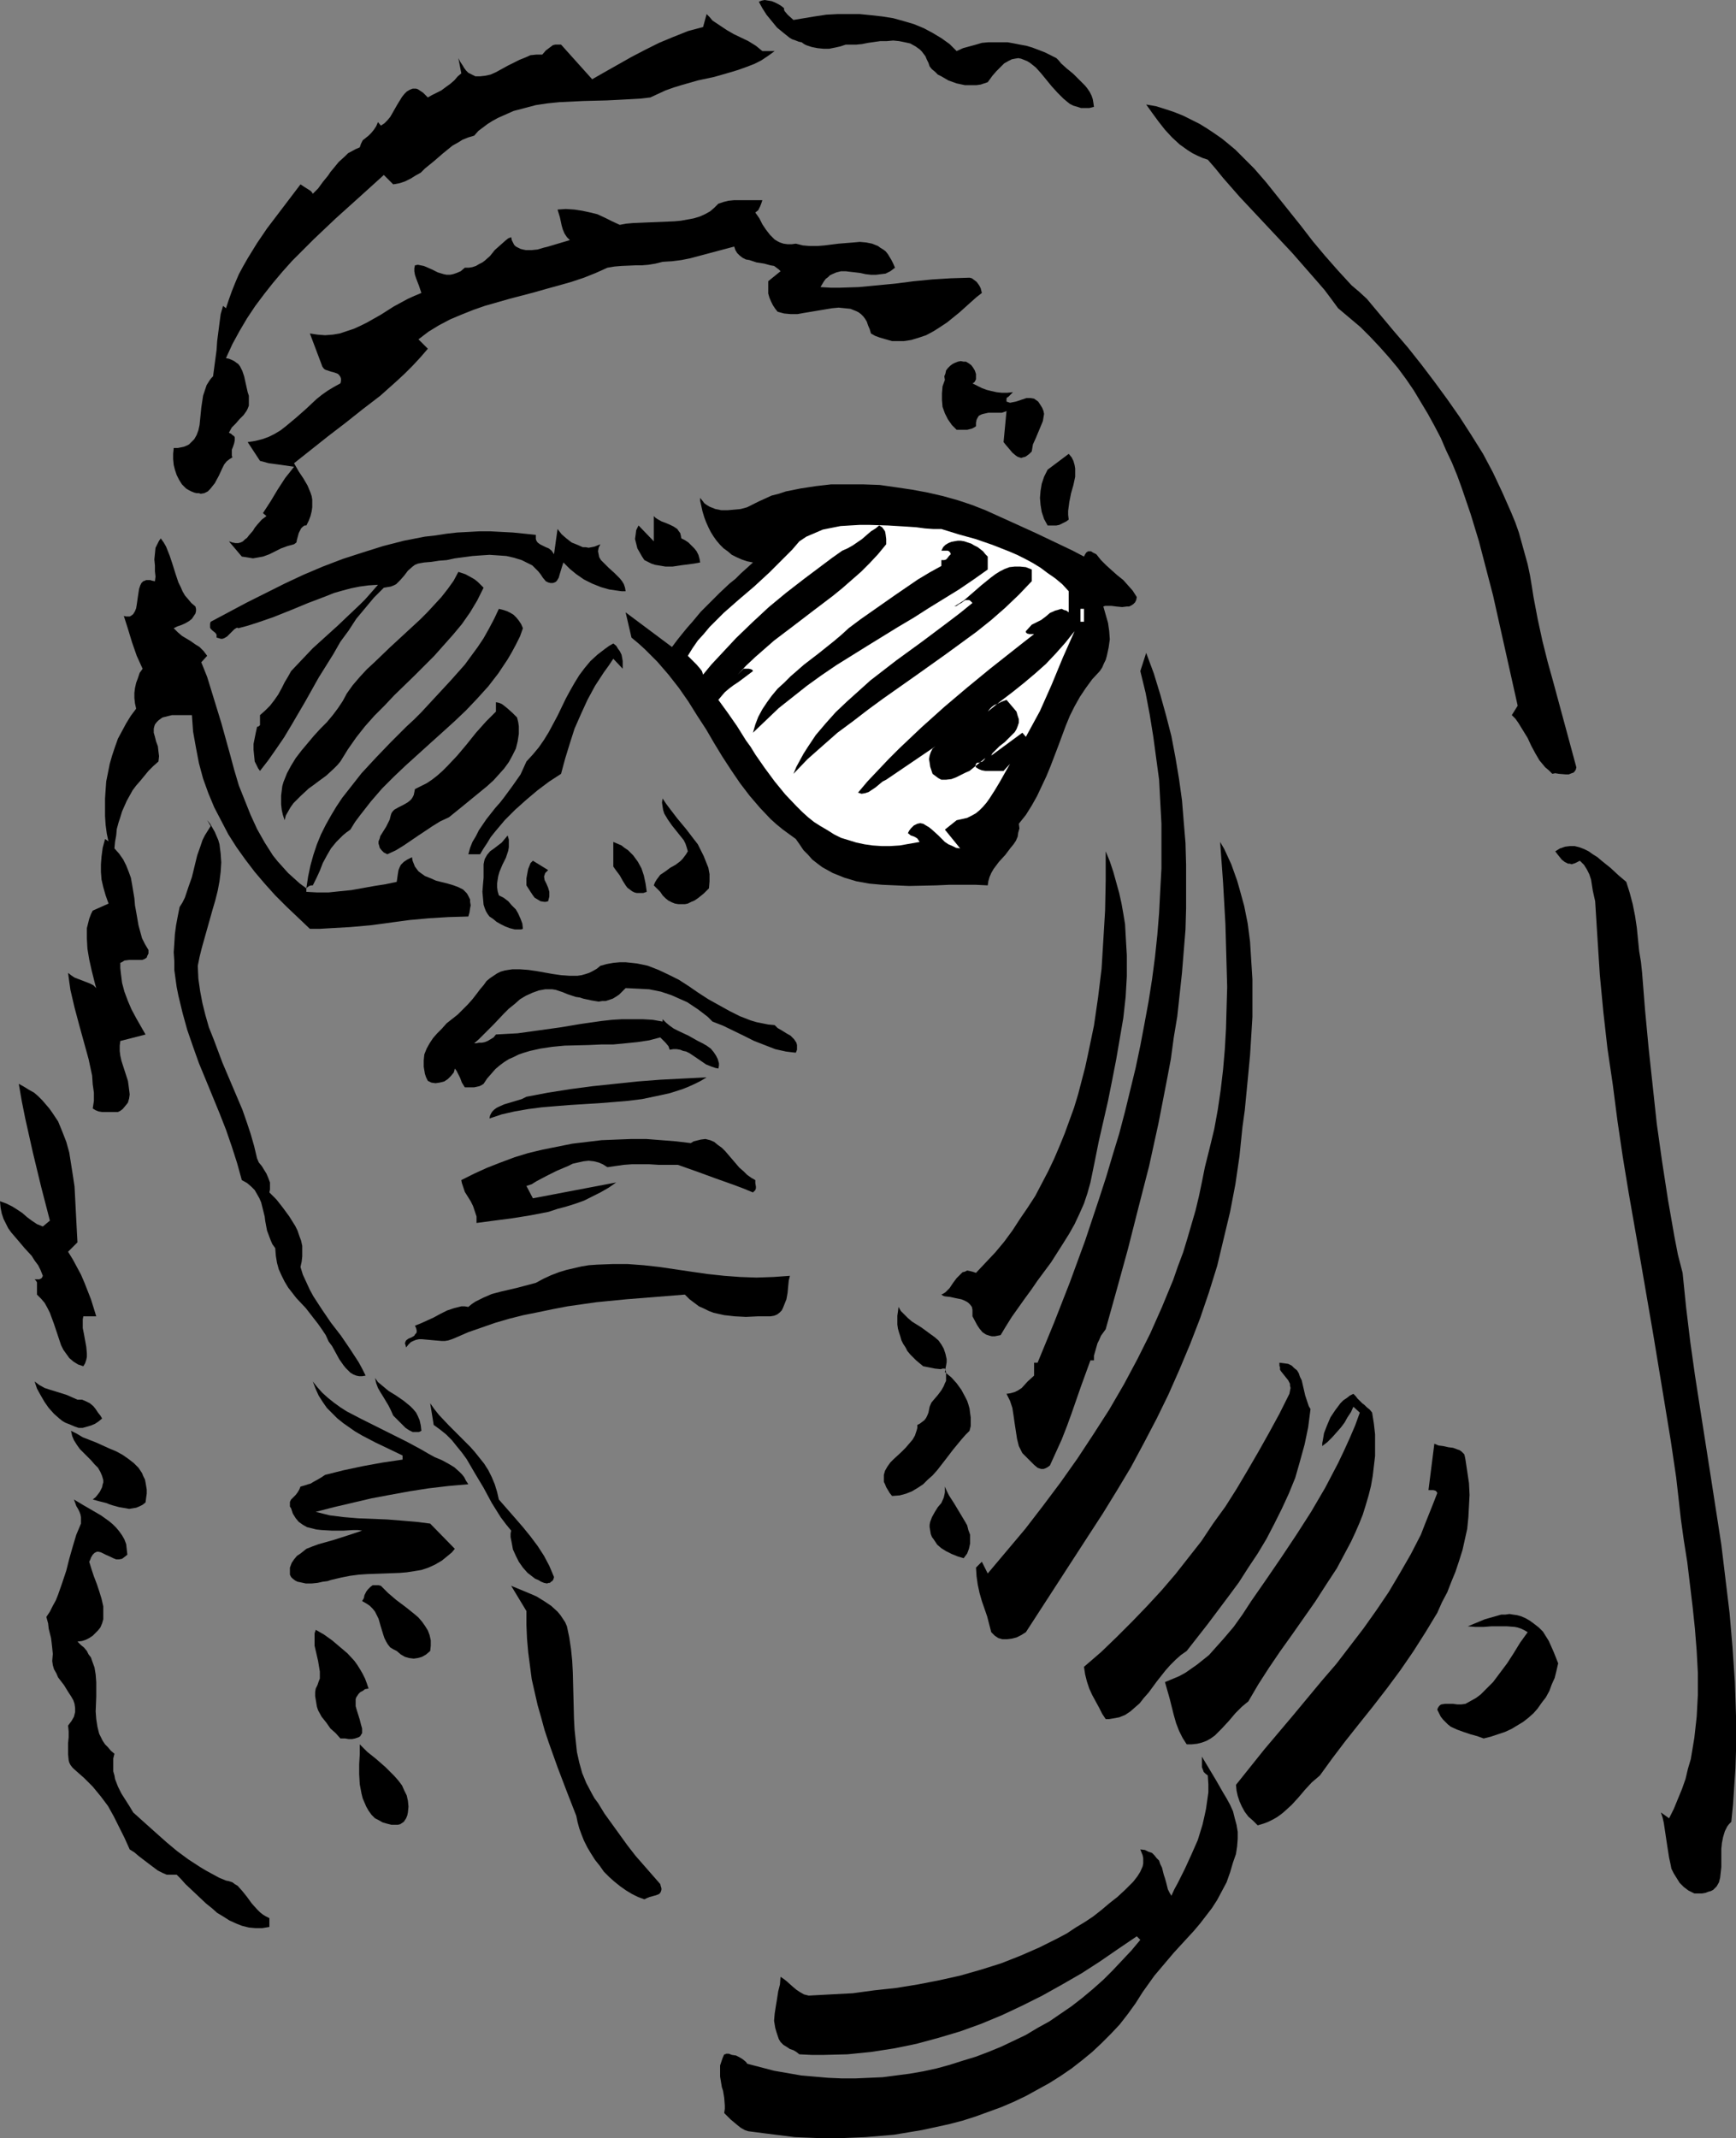 <?xml version="1.0" encoding="UTF-8" standalone="no"?>
<svg
   version="1.0"
   width="126.454mm"
   height="155.711mm"
   id="svg50"
   sodipodi:docname="Face - Female 01.wmf"
   xmlns:inkscape="http://www.inkscape.org/namespaces/inkscape"
   xmlns:sodipodi="http://sodipodi.sourceforge.net/DTD/sodipodi-0.dtd"
   xmlns="http://www.w3.org/2000/svg"
   xmlns:svg="http://www.w3.org/2000/svg">
  <rect width="100%" height="100%" fill="#808080" stroke="none"/>
  <sodipodi:namedview
     id="namedview50"
     pagecolor="#ffffff"
     bordercolor="#000000"
     borderopacity="0.25"
     inkscape:showpageshadow="2"
     inkscape:pageopacity="0.0"
     inkscape:pagecheckerboard="0"
     inkscape:deskcolor="#d1d1d1"
     inkscape:document-units="mm" />
  <defs
     id="defs1">
    <pattern
       id="WMFhbasepattern"
       patternUnits="userSpaceOnUse"
       width="6"
       height="6"
       x="0"
       y="0" />
  </defs>
  <path
     style="fill:#000000;fill-opacity:1;fill-rule:evenodd;stroke:none"
     d="m 218.449,5.494 2.908,-0.485 2.908,-0.485 3.231,-0.485 3.07,-0.162 h 3.07 3.07 l 3.231,0.323 2.908,0.323 3.07,0.485 2.908,0.808 2.747,0.808 2.747,1.131 2.424,1.293 2.424,1.454 2.262,1.616 1.939,1.939 1.777,-0.808 1.777,-0.485 1.777,-0.485 1.616,-0.485 1.777,-0.162 h 1.777 1.777 1.777 l 1.777,0.323 1.616,0.323 1.777,0.323 1.616,0.485 3.393,1.293 3.231,1.616 0.646,0.646 0.646,0.808 1.616,1.454 0.808,0.646 0.969,0.808 1.616,1.616 1.616,1.616 0.646,0.808 0.646,0.97 0.485,0.97 0.323,0.97 0.162,0.97 0.162,1.131 -1.293,0.323 h -1.131 -1.131 l -0.969,-0.323 -1.131,-0.323 -0.969,-0.485 -0.808,-0.646 -0.969,-0.808 -1.616,-1.616 -1.616,-1.778 -2.908,-3.555 -1.454,-1.616 -1.616,-1.293 -0.808,-0.485 -0.808,-0.323 -0.808,-0.323 -0.808,-0.162 -0.969,0.162 -0.808,0.162 -0.969,0.485 -1.131,0.646 -0.969,0.97 -1.131,1.131 -1.131,1.293 -1.293,1.778 -0.969,0.323 -0.969,0.323 -1.131,0.162 h -1.131 -0.969 -1.131 l -2.262,-0.485 -2.262,-0.808 -1.939,-1.131 -0.969,-0.485 -0.808,-0.808 -0.808,-0.646 -0.646,-0.808 -0.323,-0.97 -0.485,-0.97 -0.323,-0.808 -0.485,-0.646 -0.485,-0.646 -0.646,-0.646 -1.131,-0.808 -1.454,-0.808 -1.454,-0.323 -1.616,-0.323 -1.616,-0.162 -1.777,0.162 h -1.777 l -3.393,0.485 -1.616,0.323 -1.616,0.162 h -1.454 -1.454 l -1.454,0.485 -1.454,0.323 -1.616,0.323 h -1.616 l -1.616,-0.162 -1.616,-0.323 -1.454,-0.485 -0.646,-0.323 -0.646,-0.485 -0.808,-0.162 -0.808,-0.323 -0.969,-0.323 -0.808,-0.485 L 215.702,9.049 213.925,7.595 212.47,5.817 211.016,4.04 209.885,2.262 208.916,0.485 209.724,0.162 210.532,0 l 0.969,0.162 0.969,0.162 0.808,0.323 0.969,0.485 0.808,0.485 0.808,0.646 V 2.747 l 0.162,0.323 0.808,0.97 z"
     id="path1" />
  <path
     style="fill:#000000;fill-opacity:1;fill-rule:evenodd;stroke:none"
     d="m 209.885,14.058 h 3.393 l -1.777,1.293 -1.939,1.293 -1.939,0.97 -2.1,0.808 -2.262,0.808 -2.1,0.646 -4.524,1.293 -4.524,0.97 -4.524,1.293 -2.1,0.646 -2.262,0.808 -2.1,0.97 -2.1,0.97 -2.747,0.323 -2.908,0.162 -3.07,0.162 -3.231,0.162 -6.463,0.162 -6.625,0.323 -3.231,0.323 -3.231,0.485 -3.07,0.808 -3.07,0.808 -2.908,1.293 -1.454,0.646 -1.454,0.808 -1.293,0.808 -1.293,0.97 -1.293,0.97 -1.131,1.293 -1.616,0.485 -1.616,0.646 -1.293,0.808 -1.454,0.808 -2.585,2.101 -2.424,2.101 -2.585,2.101 -1.131,1.131 -1.454,0.808 -1.293,0.808 -1.616,0.808 -1.454,0.485 -1.777,0.323 -2.585,-2.585 -3.393,3.07 -3.393,3.07 -3.231,2.909 -3.231,2.909 -6.14,5.817 -2.908,2.909 -2.908,2.909 -2.747,3.07 -2.585,3.07 -2.424,3.07 -2.424,3.232 -2.262,3.393 -2.1,3.555 -1.939,3.555 -1.777,3.878 0.808,0.162 0.808,0.323 0.646,0.323 0.646,0.485 0.485,0.323 0.485,0.646 0.646,1.293 0.485,1.454 0.323,1.454 0.323,1.454 0.323,1.454 0.323,0.97 v 1.131 0.808 0.808 l -0.323,0.808 -0.323,0.646 -0.808,1.131 -1.131,1.131 -0.969,1.131 -1.131,1.131 -0.808,1.454 0.646,0.323 0.323,0.323 0.485,0.323 0.162,0.323 v 0.485 0.323 l -0.162,0.808 -0.323,0.97 -0.323,0.808 v 1.131 0.485 l 0.162,0.485 -0.808,0.485 -0.808,0.646 -0.646,0.808 -0.485,0.97 -0.969,2.101 -1.131,2.101 -0.646,0.808 -0.646,0.808 -0.646,0.646 -0.969,0.485 -0.969,0.162 -0.485,-0.162 h -0.646 l -0.646,-0.162 -0.808,-0.323 -0.646,-0.323 -0.808,-0.485 -1.131,-1.131 -0.808,-1.293 -0.646,-1.293 -0.485,-1.454 -0.323,-1.293 -0.162,-1.616 v -1.454 l 0.162,-1.616 h 1.131 l 0.808,-0.162 0.808,-0.162 0.808,-0.323 0.646,-0.323 0.485,-0.485 0.969,-0.97 0.646,-1.131 0.485,-1.293 0.323,-1.454 0.162,-1.616 0.162,-1.616 0.162,-1.616 0.485,-3.232 0.485,-1.454 0.485,-1.454 0.808,-1.293 0.485,-0.646 0.485,-0.485 0.646,-4.848 0.323,-2.424 0.162,-2.424 0.646,-5.009 0.323,-2.424 0.646,-2.262 0.808,0.646 0.808,-2.424 0.808,-2.262 0.969,-2.424 0.969,-2.262 1.131,-2.101 1.293,-2.262 2.585,-4.201 2.747,-4.04 3.07,-4.04 3.07,-4.04 3.07,-4.04 0.969,0.646 1.777,1.131 0.323,0.323 0.323,0.485 1.454,-1.454 1.293,-1.778 1.454,-1.778 0.646,-0.97 0.808,-0.97 1.454,-1.778 1.777,-1.616 0.808,-0.808 2.1,-1.131 1.131,-0.485 0.162,-0.485 0.162,-0.485 0.485,-0.97 0.808,-0.646 0.808,-0.646 0.808,-0.808 0.646,-0.808 0.646,-0.97 0.485,-1.131 0.808,0.97 0.969,-0.646 0.808,-0.808 0.808,-0.97 0.646,-1.131 0.646,-1.131 0.646,-1.131 1.293,-2.101 0.646,-0.808 0.646,-0.646 0.808,-0.485 0.808,-0.323 h 0.969 l 0.485,0.162 0.485,0.323 0.485,0.323 0.485,0.323 0.646,0.646 0.646,0.646 1.131,-0.646 1.293,-0.646 1.293,-0.646 1.293,-0.97 1.131,-0.808 1.131,-0.97 0.969,-1.131 0.969,-0.808 -0.808,-4.201 0.485,0.97 0.646,0.97 0.485,0.808 0.485,0.646 0.646,0.646 0.646,0.323 0.646,0.323 0.646,0.323 h 0.646 0.646 l 1.454,-0.162 1.454,-0.323 1.454,-0.646 3.231,-1.778 3.231,-1.616 1.616,-0.646 1.454,-0.646 1.616,-0.162 h 1.616 l 0.969,-1.131 1.293,-0.97 0.646,-0.485 0.646,-0.162 h 0.808 0.808 l 8.563,9.534 3.393,-1.939 3.716,-2.101 3.716,-2.101 3.716,-1.939 3.878,-1.939 3.878,-1.616 4.039,-1.616 4.201,-1.131 0.969,-3.555 0.808,0.808 0.808,0.97 1.939,1.293 1.939,1.293 1.939,1.131 4.039,1.939 2.1,1.293 z"
     id="path2" />
  <path
     style="fill:#000000;fill-opacity:1;fill-rule:evenodd;stroke:none"
     d="m 376.307,82.25 7.432,8.888 3.878,4.525 3.716,4.686 3.555,4.686 3.555,4.848 3.393,4.848 3.231,5.009 3.231,5.171 2.747,5.171 2.585,5.494 2.424,5.494 1.131,2.747 0.969,2.747 0.808,2.909 0.808,2.909 0.808,2.909 0.646,3.07 0.485,2.909 0.485,3.07 1.131,5.979 1.293,5.979 1.454,5.817 1.616,5.817 6.301,23.269 -0.162,0.646 -0.323,0.485 -0.323,0.323 -0.485,0.162 -0.808,0.323 h -0.808 l -1.939,-0.162 -0.969,-0.162 -0.808,0.162 -0.969,-0.97 -0.969,-0.808 -1.616,-1.939 -1.131,-1.939 -1.131,-2.101 -0.969,-2.101 -1.293,-2.101 -1.293,-2.101 -0.808,-1.131 -0.969,-0.97 1.616,-2.585 -3.393,-15.19 -3.393,-15.19 -1.939,-7.433 -1.939,-7.433 -2.262,-7.433 -2.424,-7.11 -1.293,-3.555 -1.454,-3.555 -1.616,-3.393 -1.454,-3.393 -1.777,-3.393 -1.777,-3.232 -1.939,-3.232 -1.939,-3.232 -2.1,-3.07 -2.262,-3.07 -2.424,-2.909 -2.585,-2.909 -2.585,-2.747 -2.747,-2.747 -3.07,-2.585 -3.07,-2.585 -1.777,-2.424 -1.939,-2.585 -2.1,-2.424 -2.262,-2.585 -4.524,-5.171 -4.847,-5.171 -4.847,-5.171 -4.847,-5.171 -4.524,-5.171 -2.1,-2.585 -2.1,-2.424 -1.454,-0.485 -1.454,-0.646 -1.293,-0.646 -1.293,-0.808 -1.131,-0.808 -1.131,-0.808 -2.1,-1.939 -1.939,-2.101 -1.777,-2.262 -1.777,-2.424 -1.616,-2.262 2.747,0.485 2.585,0.808 2.424,0.808 2.424,0.97 2.262,1.131 2.262,1.131 2.1,1.293 1.939,1.293 2.1,1.454 1.777,1.454 1.939,1.616 1.777,1.778 3.393,3.393 3.231,3.717 3.231,4.04 3.231,4.04 3.231,4.04 3.232,4.201 3.393,4.04 3.555,4.04 3.716,4.04 2.1,1.778 z"
     id="path3" />
  <path
     style="fill:#000000;fill-opacity:1;fill-rule:evenodd;stroke:none"
     d="m 209.885,55.103 -0.323,0.97 -0.323,0.808 -0.485,0.97 -0.808,0.646 1.131,1.616 0.808,1.616 0.969,1.454 1.131,1.454 0.646,0.646 0.646,0.646 0.808,0.485 0.646,0.323 0.969,0.323 1.131,0.162 h 1.131 l 1.131,-0.162 1.939,0.485 1.939,0.162 h 2.1 l 1.939,-0.162 3.878,-0.485 4.039,-0.323 1.777,-0.162 1.777,0.162 1.616,0.323 1.616,0.646 0.646,0.485 0.808,0.485 0.646,0.485 0.646,0.808 0.485,0.808 0.485,0.808 0.485,0.97 0.485,1.131 -0.646,0.485 -0.646,0.485 -1.293,0.646 -1.293,0.162 -1.293,0.162 h -1.454 l -1.454,-0.162 -1.454,-0.323 -1.293,-0.162 -1.454,-0.162 -1.293,-0.162 h -1.293 l -1.293,0.323 -1.131,0.485 -0.646,0.323 -0.485,0.485 -0.646,0.485 -0.485,0.646 -0.485,0.808 -0.485,0.808 2.747,0.162 h 2.747 l 5.009,-0.162 5.17,-0.485 5.009,-0.485 5.009,-0.646 5.009,-0.485 5.17,-0.323 5.17,-0.162 0.646,0.162 0.646,0.485 0.646,0.485 0.485,0.646 0.323,0.485 0.323,0.646 0.162,0.646 0.162,0.646 -1.454,1.131 -1.454,1.293 -1.616,1.454 -1.616,1.454 -3.393,2.747 -1.939,1.293 -1.777,1.131 -2.1,1.131 -1.939,0.646 -2.1,0.646 -2.1,0.323 h -2.1 -1.131 l -1.131,-0.323 -1.131,-0.323 -1.131,-0.323 -1.293,-0.485 -1.131,-0.646 -0.323,-1.131 -0.485,-1.131 -0.323,-0.97 -0.485,-0.808 -0.485,-0.646 -0.646,-0.646 -0.646,-0.485 -0.646,-0.323 -0.808,-0.323 -0.808,-0.323 -1.616,-0.162 -1.616,-0.162 -1.777,0.162 -0.969,0.162 -0.969,0.162 -1.939,0.323 -3.878,0.646 -1.777,0.323 h -1.939 l -1.777,-0.162 -1.777,-0.485 -0.646,-0.808 -0.646,-0.97 -0.485,-0.97 -0.485,-1.131 -0.323,-1.131 v -1.131 -1.131 -1.131 l 3.393,-2.747 -0.485,-0.485 -0.646,-0.485 -0.646,-0.485 -0.969,-0.162 -1.777,-0.485 -2.1,-0.323 -1.939,-0.646 -0.969,-0.162 -0.969,-0.485 -0.808,-0.646 -0.646,-0.646 -0.485,-0.808 -0.323,-0.97 -4.847,1.293 -2.424,0.646 -2.424,0.646 -2.424,0.646 -2.424,0.485 -2.585,0.323 -2.585,0.162 -1.939,0.485 -1.939,0.323 -1.939,0.162 h -1.777 l -3.716,0.162 -1.939,0.162 -1.939,0.323 -3.231,1.454 -3.231,1.293 -3.393,1.131 -3.393,0.97 -3.555,0.97 -3.393,0.97 -6.786,1.778 -3.393,0.97 -3.393,0.97 -3.231,1.131 -3.231,1.293 -3.07,1.293 -3.07,1.616 -2.908,1.778 -2.747,2.101 2.585,2.585 -2.1,2.424 -2.1,2.262 -2.1,2.101 -2.262,2.101 -4.524,4.04 -4.847,3.717 -4.686,3.717 -4.847,3.717 -4.686,3.717 -4.686,3.717 1.293,2.262 1.293,1.939 1.131,1.939 0.808,1.939 0.323,0.97 0.162,0.97 v 1.131 0.97 l -0.162,1.131 -0.323,1.293 -0.485,1.293 -0.646,1.293 h -0.485 l -0.485,0.323 -0.485,0.485 -0.323,0.646 -0.323,0.646 -0.485,1.778 -0.162,0.808 -0.646,0.485 -1.777,0.485 -1.777,0.646 -3.231,1.616 -1.777,0.646 -1.777,0.323 -0.969,0.162 -0.969,-0.162 -0.969,-0.162 -1.131,-0.162 -3.555,-4.201 0.969,0.323 0.808,0.162 h 0.808 l 0.646,-0.162 0.646,-0.323 0.485,-0.485 0.646,-0.485 0.485,-0.646 1.131,-1.293 0.485,-0.808 0.646,-0.808 1.293,-1.454 0.646,-0.485 0.646,-0.485 -0.969,-0.808 2.1,-3.232 0.969,-1.616 0.969,-1.616 2.1,-3.232 1.293,-1.616 1.131,-1.454 -2.262,-0.323 -2.262,-0.323 -2.424,-0.323 -2.424,-0.646 -3.393,-5.171 2.1,-0.323 1.939,-0.485 1.777,-0.646 1.616,-0.808 1.616,-0.97 1.454,-1.131 2.908,-2.424 2.747,-2.424 2.747,-2.585 1.616,-1.293 1.616,-1.131 1.616,-0.97 1.777,-0.97 0.162,-0.646 v -0.646 l -0.162,-0.485 -0.323,-0.485 -0.323,-0.323 -0.323,-0.162 -0.969,-0.323 -0.646,-0.162 -0.485,-0.162 -0.969,-0.323 -0.323,-0.162 -0.323,-0.323 -0.323,-0.485 -0.162,-0.485 -3.231,-8.564 2.1,0.323 2.1,0.162 2.1,-0.162 1.939,-0.323 1.939,-0.646 1.939,-0.646 1.777,-0.808 1.939,-0.97 3.716,-2.101 3.555,-2.262 3.878,-2.101 1.777,-0.808 1.939,-0.808 -0.646,-1.939 -0.808,-2.101 -0.323,-0.97 -0.162,-0.97 v -0.808 l 0.162,-0.808 0.808,-0.162 0.808,0.162 0.808,0.162 0.808,0.323 1.454,0.646 1.616,0.808 1.616,0.485 0.808,0.162 h 0.969 l 0.808,-0.162 0.969,-0.323 1.131,-0.485 1.131,-0.97 h 1.131 l 0.969,-0.162 0.969,-0.323 0.808,-0.485 0.969,-0.485 0.646,-0.485 1.454,-1.293 1.293,-1.616 1.454,-1.293 1.454,-1.293 0.808,-0.646 0.808,-0.323 0.162,0.808 0.323,0.646 0.323,0.646 0.485,0.485 0.646,0.323 0.646,0.323 0.646,0.162 0.808,0.162 h 1.616 l 1.616,-0.162 1.616,-0.485 1.293,-0.323 5.978,-1.778 -0.808,-0.808 -0.646,-0.97 -0.485,-1.131 -0.323,-1.131 -0.485,-2.262 -0.646,-2.101 2.262,-0.162 2.424,0.162 2.1,0.323 2.262,0.485 1.939,0.485 2.1,0.97 1.939,0.97 2.1,0.97 1.777,-0.323 1.777,-0.162 3.716,-0.162 3.878,-0.162 3.878,-0.162 1.777,-0.162 1.777,-0.323 1.777,-0.323 1.616,-0.485 1.454,-0.646 1.454,-0.808 1.131,-0.97 1.131,-1.131 1.454,-0.485 1.293,-0.323 1.616,-0.162 h 1.454 z"
     id="path4" />
  <path
     style="fill:#000000;fill-opacity:1;fill-rule:evenodd;stroke:none"
     d="m 268.698,102.934 v 1.454 l -0.323,0.646 -0.323,0.323 -0.323,0.162 1.293,0.646 1.293,0.646 1.293,0.485 1.293,0.323 1.454,0.323 1.454,0.162 h 1.454 l 1.616,-0.162 -0.646,0.646 -0.646,0.646 -0.323,0.162 -0.162,0.323 v 0.323 0.485 l 0.485,0.162 0.485,0.162 0.808,-0.162 0.808,-0.162 0.969,-0.323 0.969,-0.323 0.969,-0.323 h 1.131 l 0.969,0.162 1.131,0.808 0.646,0.97 0.485,0.808 0.323,0.808 0.162,0.808 -0.162,0.97 -0.162,0.97 -0.323,0.808 -0.808,1.939 -0.808,1.939 -0.808,1.778 -0.162,0.97 -0.162,0.97 -0.646,0.646 -0.646,0.485 -0.485,0.323 -0.646,0.162 -0.485,0.162 -0.485,-0.162 -0.485,-0.162 -0.485,-0.323 -0.969,-0.808 -0.808,-0.97 -0.969,-1.131 -0.646,-0.808 0.808,-8.564 -0.323,0.162 -0.485,0.162 -0.485,0.162 h -0.646 -1.616 -1.454 l -1.454,0.323 -0.485,0.162 -0.646,0.323 -0.323,0.485 -0.323,0.646 -0.162,0.808 v 0.97 l -0.485,0.323 -0.646,0.323 -0.646,0.162 -0.646,0.162 h -1.454 -1.454 l -1.293,-1.293 -1.131,-1.616 -0.808,-1.616 -0.646,-1.778 -0.162,-1.939 v -1.778 l 0.162,-1.939 0.646,-1.778 -0.162,-0.97 0.323,-0.808 0.162,-0.808 0.485,-0.646 0.646,-0.646 0.646,-0.485 0.646,-0.323 0.808,-0.323 0.808,-0.162 0.808,0.162 h 0.646 l 0.808,0.485 0.646,0.485 0.485,0.646 0.485,0.808 z"
     id="path5" />
  <path
     style="fill:#000000;fill-opacity:1;fill-rule:evenodd;stroke:none"
     d="m 294.227,143.008 -0.646,0.485 -0.646,0.323 -0.646,0.323 -0.646,0.323 -0.808,0.162 h -0.646 -0.969 -0.808 l -0.969,-1.778 -0.646,-1.939 -0.323,-1.939 -0.162,-1.939 0.162,-1.939 0.323,-1.939 0.646,-1.939 0.969,-1.939 5.817,-4.363 0.808,0.97 0.485,0.97 0.323,1.131 0.162,0.97 v 1.131 1.131 l -0.485,2.262 -0.646,2.262 -0.485,2.424 -0.323,2.424 v 1.131 z"
     id="path6" />
  <path
     style="fill:#000000;fill-opacity:1;fill-rule:evenodd;stroke:none"
     d="m 298.428,153.188 0.323,-0.646 0.323,-0.485 0.485,-0.323 h 0.323 0.485 l 0.485,0.323 0.969,0.485 1.293,1.616 1.454,1.454 1.616,1.454 1.454,1.293 1.616,1.293 1.293,1.454 1.293,1.454 1.131,1.778 -0.162,0.808 -0.323,0.646 -0.485,0.485 -0.485,0.323 -0.646,0.323 h -0.646 l -1.293,0.162 -1.616,-0.162 -1.293,-0.162 h -1.293 -0.485 l -0.485,0.162 0.646,2.262 0.646,2.262 0.323,2.262 0.162,2.262 -0.323,2.262 -0.485,2.262 -0.323,1.131 -0.485,0.97 -0.485,1.131 -0.646,0.97 -2.1,2.262 -1.777,2.424 -1.616,2.424 -1.454,2.585 -1.293,2.585 -1.131,2.747 -2.1,5.656 -2.1,5.494 -1.131,2.747 -1.293,2.747 -1.293,2.747 -1.454,2.585 -1.616,2.585 -1.939,2.424 0.162,1.293 -0.323,1.131 -0.162,1.131 -0.485,1.131 -0.646,0.97 -0.808,0.97 -1.454,1.939 -1.777,1.939 -1.454,1.939 -0.646,1.131 -0.485,1.131 -0.323,1.131 -0.162,1.131 -3.393,-0.162 h -3.555 -3.555 l -3.716,0.162 -7.432,0.162 -3.716,-0.162 -3.716,-0.162 -3.555,-0.323 -3.555,-0.646 -1.616,-0.485 -1.616,-0.485 -1.616,-0.646 -1.616,-0.646 -1.454,-0.808 -1.454,-0.808 -1.293,-0.97 -1.454,-1.131 -1.131,-1.293 -1.293,-1.293 -0.969,-1.454 -1.131,-1.616 -1.777,-1.293 -1.777,-1.293 -1.777,-1.454 -1.616,-1.454 -2.908,-3.07 -2.908,-3.393 -2.585,-3.393 -2.424,-3.555 -2.424,-3.717 -2.262,-3.717 -2.262,-3.878 -2.424,-3.717 -2.424,-3.878 -2.585,-3.717 -2.908,-3.717 -3.07,-3.555 -1.616,-1.616 -1.777,-1.778 -1.777,-1.616 -1.939,-1.616 -1.616,-6.948 12.764,9.534 1.454,-1.939 1.293,-1.616 1.454,-1.778 1.293,-1.454 2.424,-2.909 2.585,-2.585 2.585,-2.585 2.747,-2.585 1.616,-1.293 1.454,-1.454 1.616,-1.454 1.777,-1.616 -1.616,-0.323 -1.454,-0.485 -1.454,-0.646 -1.293,-0.646 -1.131,-0.97 -1.131,-0.808 -0.969,-0.97 -0.969,-1.131 -0.808,-1.131 -0.808,-1.293 -0.646,-1.293 -0.646,-1.454 -0.485,-1.293 -0.485,-1.616 -0.646,-2.909 v -0.808 l 0.646,0.808 0.485,0.646 0.646,0.485 0.808,0.485 1.616,0.646 1.616,0.323 h 1.777 l 1.777,-0.162 1.777,-0.162 1.777,-0.485 1.616,-0.808 1.616,-0.808 1.777,-0.808 1.777,-0.808 1.939,-0.485 1.939,-0.646 4.039,-0.808 4.201,-0.646 4.201,-0.485 h 4.524 4.363 l 4.524,0.162 4.524,0.646 4.363,0.646 4.363,0.808 4.201,0.97 4.039,1.131 3.878,1.293 3.716,1.454 6.786,3.07 7.109,3.232 6.786,3.232 3.393,1.616 z"
     id="path7" />
  <path
     style="fill:#000000;fill-opacity:1;fill-rule:evenodd;stroke:none"
     d="m 187.588,148.179 0.969,0.485 0.969,0.646 0.808,0.808 0.808,0.808 0.646,0.808 0.485,0.97 0.323,1.131 0.162,0.97 -1.777,0.323 -3.716,0.485 -2.1,0.323 h -1.939 l -1.939,-0.323 -0.969,-0.162 -0.969,-0.323 -0.969,-0.485 -0.969,-0.485 -0.646,-0.97 -0.646,-1.131 -0.646,-1.131 -0.323,-1.293 -0.323,-1.293 0.162,-1.131 0.162,-1.293 0.323,-0.646 0.323,-0.646 4.201,4.363 v -6.948 l 0.485,0.485 0.485,0.323 1.131,0.646 1.293,0.485 1.131,0.485 0.969,0.485 0.969,0.646 0.323,0.485 0.485,0.646 0.162,0.646 z"
     id="path8" />
  <path
     style="fill:#ffffff;fill-opacity:1;fill-rule:evenodd;stroke:none"
     d="m 294.227,162.722 v 5.817 l -0.646,-0.485 -0.646,-0.162 -0.646,-0.323 -0.646,0.162 -0.485,0.162 -0.646,0.162 -1.454,0.646 -1.131,0.97 -1.293,0.97 -1.293,0.646 -0.646,0.323 -0.646,0.323 -1.616,1.778 v 0.323 l 0.323,0.323 0.646,0.162 h 1.293 l -2.908,2.262 -3.07,2.424 -6.14,4.848 -6.301,5.171 -6.301,5.333 -6.301,5.656 -6.14,5.817 -2.908,2.909 -2.908,3.07 -2.908,3.07 -2.585,3.07 0.485,0.162 0.485,0.162 0.969,-0.162 0.969,-0.323 0.969,-0.646 0.969,-0.646 0.969,-0.808 0.969,-0.808 0.969,-0.485 13.572,-9.211 -0.808,0.646 -0.485,0.97 -0.323,0.97 -0.162,0.97 0.162,0.97 0.162,1.131 0.323,0.97 0.323,0.97 0.646,0.485 0.646,0.485 0.485,0.323 0.646,0.323 h 0.646 0.646 l 1.454,-0.162 1.293,-0.485 1.293,-0.646 0.646,-0.323 0.646,-0.323 1.131,-0.485 4.363,-3.555 -0.323,0.485 -0.485,0.485 -0.485,0.162 -0.485,0.162 h -0.485 l -0.323,0.323 -0.162,0.485 0.162,0.485 0.808,0.485 0.808,0.323 0.969,0.162 h 1.131 1.939 1.939 l 1.777,-1.939 -1.293,2.262 -1.454,2.585 -1.454,2.424 -1.454,2.262 -0.808,1.131 -0.969,1.131 -0.969,0.97 -0.969,0.808 -1.131,0.646 -1.293,0.646 -1.454,0.323 -1.454,0.323 -3.231,2.585 4.201,5.171 -1.131,-0.162 -0.969,-0.485 -1.131,-0.485 -0.969,-0.646 -1.777,-1.778 -1.777,-1.616 -0.808,-0.646 -0.808,-0.485 -0.808,-0.485 -0.808,-0.162 -0.808,0.162 -0.969,0.485 -0.323,0.323 -0.485,0.485 -0.485,0.646 -0.323,0.646 0.808,0.646 0.485,0.162 0.485,0.162 0.808,0.485 0.323,0.485 0.323,0.485 -2.747,0.485 -2.747,0.485 -2.585,0.162 h -2.424 l -2.424,-0.162 -2.262,-0.323 -2.262,-0.485 -2.1,-0.646 -2.1,-0.646 -1.939,-0.97 -1.777,-1.131 -1.939,-1.131 -1.777,-1.131 -1.616,-1.293 -1.616,-1.454 -1.616,-1.616 -3.07,-3.232 -2.908,-3.555 -2.747,-3.717 -2.585,-3.717 -1.293,-2.101 -1.293,-1.778 -2.424,-3.878 -2.585,-3.717 -2.585,-3.555 0.808,-0.97 0.969,-1.131 1.131,-0.97 1.293,-0.97 1.454,-0.97 1.293,-0.97 1.293,-0.97 1.293,-0.97 -0.162,-0.323 -0.323,-0.162 -0.646,-0.162 h -1.454 l -1.616,1.616 2.262,-2.424 2.585,-2.424 2.585,-2.262 2.585,-2.262 5.332,-4.04 5.494,-4.201 5.332,-4.04 2.585,-2.101 2.585,-2.262 2.585,-2.262 2.424,-2.424 2.262,-2.424 2.262,-2.747 v -1.454 l -0.162,-1.293 -0.162,-0.808 -0.323,-0.485 -0.485,-0.646 -0.808,-0.485 -0.969,0.808 -1.293,0.808 -1.131,0.97 -1.293,1.131 -2.585,1.778 -1.454,0.808 -1.454,0.646 -2.747,1.939 -2.585,1.939 -5.17,3.878 -5.009,3.878 -4.686,3.878 -4.524,4.201 -4.524,4.363 -2.262,2.424 -2.262,2.424 -2.262,2.424 -2.262,2.747 -0.323,-0.97 -0.485,-0.646 -0.969,-1.131 -1.131,-1.131 -0.646,-0.646 -0.646,-0.646 1.293,-2.101 1.454,-2.101 1.616,-1.778 1.616,-1.939 1.939,-1.939 1.939,-1.939 4.039,-3.555 4.363,-3.717 4.201,-3.878 4.201,-4.201 2.1,-2.101 1.939,-2.262 1.939,-1.293 2.262,-0.97 2.262,-0.97 2.424,-0.485 2.424,-0.485 2.585,-0.162 2.747,-0.162 h 2.585 l 5.17,0.162 5.332,0.323 2.424,0.162 2.424,0.323 2.262,0.162 h 2.262 l 4.686,1.454 4.686,1.293 4.686,1.616 4.524,1.778 2.262,0.97 2.262,1.131 2.1,1.131 2.1,1.293 1.939,1.454 2.1,1.454 1.939,1.616 z"
     id="path9" />
  <path
     style="fill:#000000;fill-opacity:1;fill-rule:evenodd;stroke:none"
     d="m 165.291,149.795 -0.485,0.97 -0.162,0.97 0.162,0.808 0.162,0.808 0.485,0.808 0.646,0.646 1.454,1.454 1.616,1.454 1.454,1.454 0.646,0.808 0.485,0.808 0.323,0.97 0.162,0.97 h -1.131 l -1.131,-0.162 -2.262,-0.323 -2.262,-0.646 -2.424,-0.97 -2.262,-1.131 -2.1,-1.454 -1.777,-1.454 -1.777,-1.778 -0.323,0.97 -0.646,2.101 -0.323,1.131 -0.485,0.808 -0.323,0.323 -0.323,0.162 -0.485,0.162 h -0.646 l -0.646,-0.162 -0.646,-0.323 -0.808,-0.97 -0.646,-0.97 -0.646,-0.808 -0.808,-0.808 -0.808,-0.808 -0.969,-0.485 -0.969,-0.485 -0.969,-0.485 -2.1,-0.646 -2.1,-0.485 -2.262,-0.162 -2.424,-0.162 -2.424,0.162 -2.262,0.162 -4.847,0.646 -2.262,0.485 -2.1,0.162 -2.1,0.323 -1.939,0.162 -0.969,0.162 -0.808,0.162 -0.808,0.323 -0.646,0.485 -1.293,1.131 -0.969,1.293 -1.131,1.293 -1.131,1.131 -0.646,0.323 -0.808,0.323 -0.969,0.162 -0.969,0.162 -2.747,2.747 -2.424,2.909 -2.424,2.909 -2.1,3.232 -2.262,3.07 -1.939,3.393 -4.039,6.464 -3.716,6.625 -3.878,6.625 -1.939,3.232 -2.1,3.07 -2.262,3.232 -2.262,2.909 -0.485,-0.646 -0.323,-0.646 -0.646,-1.293 -0.162,-1.616 -0.162,-1.616 v -1.616 l 0.323,-1.616 0.323,-1.616 0.323,-1.454 0.485,-0.162 0.323,-0.323 v -0.485 -0.485 -0.485 -0.485 -0.485 -0.323 l 1.454,-1.293 1.293,-1.293 1.131,-1.454 1.131,-1.616 0.969,-1.778 0.808,-1.616 0.969,-1.616 0.808,-1.454 2.908,-3.07 3.07,-3.232 6.786,-6.14 3.231,-3.07 3.07,-2.909 1.293,-1.293 1.293,-1.454 1.131,-1.293 1.131,-1.293 -2.585,0.162 -2.424,0.323 -2.424,0.485 -2.424,0.646 -2.262,0.646 -2.424,0.97 -4.686,1.778 -4.686,1.939 -4.847,1.939 -4.686,1.616 -2.585,0.808 -2.424,0.646 -0.323,-0.162 -0.323,0.162 -0.485,0.323 -0.646,0.646 -0.646,0.646 -0.646,0.646 -0.808,0.485 -0.485,0.162 H 60.752 l -0.485,-0.162 -0.646,-0.162 V 175.003 174.68 l -0.323,-0.485 -0.808,-0.646 -0.485,-0.485 -0.162,-0.323 v -0.646 -0.485 l 0.162,-0.485 10.018,-5.332 5.17,-2.585 5.17,-2.585 5.17,-2.424 5.332,-2.262 5.494,-2.101 5.494,-1.778 5.655,-1.778 5.655,-1.454 5.817,-1.131 2.908,-0.323 3.07,-0.485 2.908,-0.323 3.07,-0.162 2.908,-0.162 h 3.231 l 3.07,0.162 3.07,0.162 3.231,0.323 3.07,0.323 v 0.646 0.485 l 0.162,0.485 0.323,0.485 0.646,0.485 0.646,0.323 0.969,0.485 0.808,0.323 0.808,0.646 0.323,0.485 0.323,0.485 0.969,-6.948 1.131,1.454 1.293,1.131 1.454,1.131 1.616,0.646 1.454,0.646 h 0.808 l 0.808,0.162 0.808,-0.162 0.808,-0.162 0.808,-0.323 z"
     id="path10" />
  <path
     style="fill:#000000;fill-opacity:1;fill-rule:evenodd;stroke:none"
     d="m 53.804,166.924 0.162,0.646 v 0.646 l -0.162,0.646 -0.323,0.485 -0.323,0.485 -0.323,0.485 -0.808,0.646 -1.131,0.646 -1.131,0.485 -0.969,0.323 -0.969,0.485 1.131,1.131 1.131,0.97 2.424,1.454 1.131,0.808 1.293,0.808 1.131,1.131 0.969,1.293 -1.616,1.778 1.616,4.04 1.293,4.201 1.293,4.201 1.293,4.201 2.424,8.726 1.131,4.201 1.293,4.363 1.616,4.04 1.616,4.04 1.777,3.878 2.1,3.717 1.131,1.778 1.131,1.778 1.293,1.616 1.454,1.616 1.454,1.616 3.231,2.909 1.777,1.293 0.485,-3.232 0.646,-3.07 0.808,-2.909 0.969,-2.909 1.131,-2.747 1.293,-2.585 1.454,-2.585 1.454,-2.424 1.616,-2.424 1.777,-2.262 1.777,-2.262 1.777,-2.262 4.039,-4.363 4.039,-4.201 4.201,-4.201 2.1,-1.939 2.1,-2.101 4.039,-4.363 4.039,-4.363 3.878,-4.363 1.777,-2.424 1.777,-2.424 1.616,-2.424 1.454,-2.585 1.454,-2.747 1.293,-2.747 1.293,0.323 0.969,0.323 0.969,0.485 0.808,0.485 0.808,0.808 0.646,0.808 0.646,0.97 0.485,1.131 -0.808,2.262 -1.131,2.262 -1.131,2.101 -1.131,1.939 -1.293,1.939 -1.293,1.939 -2.747,3.555 -3.07,3.393 -3.07,3.232 -3.231,3.07 -3.393,3.07 -3.231,2.909 -3.393,3.07 -3.393,3.07 -3.231,3.07 -3.231,3.232 -3.07,3.555 -2.908,3.717 -1.454,1.939 -1.293,2.101 -1.131,0.808 -0.969,0.808 -1.777,1.778 -1.454,1.778 -1.131,1.939 -1.131,2.101 -0.808,2.101 -0.969,2.101 -0.969,1.939 h -0.485 l -0.485,0.162 -0.485,0.323 -0.323,0.323 v 0.97 l 2.908,0.162 h 3.231 l 3.07,-0.323 3.231,-0.323 6.301,-1.131 3.07,-0.485 3.07,-0.646 0.162,-1.131 0.162,-1.131 0.162,-0.97 0.323,-0.808 0.323,-0.646 0.808,-0.808 0.969,-0.646 0.646,-0.323 0.646,-0.323 0.162,0.97 0.323,0.808 0.323,0.808 0.485,0.646 0.485,0.646 0.646,0.485 1.131,0.808 1.616,0.646 1.454,0.646 3.231,0.808 1.616,0.485 1.293,0.485 1.293,0.646 0.485,0.485 0.485,0.485 0.323,0.485 0.323,0.646 0.323,0.646 v 0.646 l 0.162,0.97 -0.162,0.808 -0.162,1.131 -0.323,1.131 -5.494,0.162 -5.332,0.323 -5.332,0.485 -10.825,1.454 -5.494,0.485 -5.655,0.323 -2.747,0.162 h -2.747 l -3.231,-3.07 -3.231,-3.07 -3.07,-3.07 -2.908,-3.232 -2.747,-3.232 -2.585,-3.393 -2.424,-3.393 -2.262,-3.555 -1.939,-3.717 -1.939,-3.717 -1.616,-3.878 -1.454,-4.04 -1.131,-4.201 -0.808,-4.201 -0.808,-4.525 -0.323,-4.525 h -4.201 -1.293 l -1.293,0.323 -1.293,0.323 -0.485,0.323 -0.646,0.485 -0.485,0.485 -0.485,0.646 -0.162,0.485 -0.162,0.646 v 1.131 l 0.323,1.131 0.323,1.293 0.485,1.293 0.162,1.454 0.162,1.293 -0.162,1.454 -1.454,1.293 -1.293,1.293 -2.262,2.747 -1.131,1.293 -0.969,1.293 -0.808,1.454 -0.808,1.454 -0.646,1.454 -0.646,1.454 -0.485,1.616 -0.485,1.454 -0.485,1.778 -0.162,1.778 -0.323,1.778 -0.162,1.778 1.293,1.454 1.131,1.616 0.808,1.616 0.646,1.616 0.646,1.778 0.323,1.778 0.646,3.878 0.162,1.939 0.323,1.778 0.646,3.717 0.485,1.778 0.485,1.778 0.808,1.616 0.969,1.616 v 0.97 l -0.323,0.646 -0.162,0.485 -0.485,0.323 -0.323,0.162 -0.485,0.162 h -1.131 -1.131 -1.293 l -1.293,0.162 -0.485,0.323 -0.646,0.323 v 1.454 l 0.162,1.454 0.323,2.585 0.646,2.424 0.969,2.585 0.969,2.262 1.293,2.424 2.585,4.525 -6.948,1.778 -0.162,1.293 v 1.454 l 0.162,1.293 0.323,1.454 1.777,5.494 0.162,1.131 0.162,1.293 0.162,1.293 -0.162,1.131 -0.323,1.131 -0.646,0.808 -0.808,0.97 -0.646,0.485 -0.646,0.323 h -0.646 -0.808 -1.939 -0.969 l -0.969,-0.162 -0.808,-0.323 -0.808,-0.485 0.323,-2.101 v -2.262 l -0.323,-2.262 -0.162,-2.424 -0.485,-2.262 -0.485,-2.262 -1.293,-4.686 -1.293,-4.686 -1.293,-4.848 -1.131,-4.848 -0.323,-2.262 -0.323,-2.424 0.808,0.646 0.969,0.646 2.1,0.808 2.1,0.808 0.969,0.485 0.808,0.808 -0.323,-1.131 -0.323,-1.293 -0.646,-2.585 -0.646,-2.909 -0.485,-2.909 -0.162,-2.909 v -1.454 -1.293 l 0.323,-1.293 0.323,-1.293 0.485,-1.293 0.485,-0.97 4.363,-1.939 -0.808,-2.262 -0.646,-2.262 -0.485,-2.101 -0.162,-2.101 v -2.101 l 0.162,-2.101 0.323,-2.424 0.646,-2.424 0.969,0.646 v 0.162 l -0.485,-2.262 -0.323,-2.424 -0.162,-2.424 v -2.424 -2.424 l 0.162,-2.424 0.162,-2.262 0.485,-2.424 0.485,-2.424 0.646,-2.262 0.808,-2.424 0.808,-2.262 1.131,-2.101 1.131,-2.101 1.293,-2.101 1.454,-1.939 -0.323,-1.454 -0.162,-1.454 v -1.454 l 0.162,-1.293 0.323,-1.454 0.485,-1.293 0.485,-1.454 0.808,-1.131 -0.808,-1.778 -0.808,-1.778 -1.293,-3.717 -1.131,-3.717 -1.131,-3.555 0.646,0.162 h 0.485 0.485 l 0.323,-0.162 0.646,-0.485 0.485,-0.808 0.323,-0.808 0.162,-0.97 0.162,-1.131 0.162,-1.131 0.323,-2.101 0.323,-0.97 0.323,-0.646 0.485,-0.485 0.485,-0.162 0.323,-0.162 h 0.485 0.646 l 0.485,0.162 0.808,0.162 0.162,-1.293 -0.162,-1.454 v -1.616 l -0.162,-1.616 0.162,-1.616 0.162,-1.616 0.323,-0.646 0.323,-0.646 0.323,-0.646 0.485,-0.646 0.808,1.131 0.646,1.131 0.969,2.424 0.808,2.424 0.808,2.585 0.808,2.424 0.646,1.293 0.485,1.131 0.646,1.131 0.969,1.131 0.808,0.97 z"
     id="path11" />
  <path
     style="fill:#000000;fill-opacity:1;fill-rule:evenodd;stroke:none"
     d="m 271.93,153.188 v 3.555 l -3.878,2.747 -4.039,2.747 -8.402,5.171 -4.039,2.585 -4.363,2.585 -8.402,5.171 -8.563,5.333 -4.039,2.747 -4.039,2.909 -3.878,3.07 -3.878,3.07 -3.555,3.393 -3.555,3.393 0.646,-2.262 0.808,-2.101 1.131,-2.101 1.293,-1.939 1.293,-1.778 1.616,-1.939 1.777,-1.616 1.777,-1.778 3.716,-3.232 4.201,-3.232 4.039,-3.232 2.1,-1.778 1.939,-1.778 3.231,-2.424 3.231,-2.262 6.463,-4.525 3.07,-2.101 3.07,-2.101 3.231,-1.939 3.231,-1.778 v -1.616 h 0.485 0.323 l 0.485,-0.162 0.323,-0.323 0.485,-0.646 0.485,-0.485 -0.162,-0.485 -0.323,-0.323 -0.323,-0.162 h -0.323 -0.646 -0.808 l 0.485,-0.97 0.646,-0.646 0.808,-0.485 0.808,-0.323 0.808,-0.162 0.969,-0.162 h 0.808 l 0.969,0.162 0.969,0.323 0.969,0.323 0.808,0.485 0.969,0.485 1.454,1.131 0.646,0.808 z"
     id="path12" />
  <path
     style="fill:#000000;fill-opacity:1;fill-rule:evenodd;stroke:none"
     d="m 284.048,156.743 v 3.232 l -3.555,3.717 -3.716,3.555 -3.878,3.393 -4.039,3.232 -4.201,3.07 -4.201,3.07 -8.402,5.979 -8.725,6.14 -4.201,3.07 -4.201,3.232 -4.363,3.232 -4.039,3.555 -4.201,3.717 -3.878,4.04 0.808,-1.939 0.969,-1.778 0.969,-1.778 1.131,-1.778 2.262,-3.393 2.747,-3.232 2.747,-3.07 3.07,-2.909 3.232,-2.909 3.231,-2.909 3.555,-2.747 3.555,-2.747 7.109,-5.171 7.109,-5.332 3.393,-2.585 3.393,-2.747 -0.323,-0.323 -0.323,-0.323 -0.323,-0.162 h -0.323 -0.646 l -0.485,0.323 -0.646,0.485 -0.323,0.162 -0.323,0.162 -0.646,0.485 -0.646,0.162 1.293,-0.808 1.293,-0.808 2.424,-2.101 2.424,-2.101 2.585,-2.101 1.293,-0.97 1.293,-0.808 1.293,-0.646 1.293,-0.485 1.454,-0.162 h 1.454 l 1.616,0.162 z"
     id="path13" />
  <path
     style="fill:#000000;fill-opacity:1;fill-rule:evenodd;stroke:none"
     d="m 133.137,161.753 -1.777,3.555 -1.939,3.232 -2.262,3.232 -2.424,2.909 -2.585,2.909 -2.585,2.909 -5.494,5.494 -5.494,5.332 -2.747,2.909 -2.747,2.747 -2.585,2.909 -2.424,3.07 -2.262,3.232 -2.1,3.393 -0.808,0.97 -0.969,0.97 -2.1,1.939 -2.424,1.778 -1.293,0.97 -1.131,0.808 -2.262,2.101 -0.969,0.97 -0.969,0.97 -0.808,1.131 -0.646,1.131 -0.646,1.131 -0.323,1.293 -0.485,-1.454 -0.323,-1.454 -0.162,-1.454 v -1.293 -1.131 l 0.162,-1.293 0.162,-1.293 0.323,-1.131 0.969,-2.424 1.131,-2.101 1.293,-2.101 1.616,-2.101 3.393,-4.04 1.777,-1.939 1.777,-1.778 1.616,-1.939 1.454,-1.939 1.293,-1.939 1.131,-2.101 1.616,-2.262 1.939,-2.262 1.939,-2.101 2.1,-1.939 4.201,-4.04 4.201,-3.878 4.201,-3.878 1.939,-1.939 1.939,-2.101 1.939,-2.101 1.777,-2.262 1.616,-2.262 1.293,-2.424 1.939,0.646 1.777,0.97 0.808,0.485 0.808,0.646 0.808,0.808 z"
     id="path14" />
  <path
     style="fill:#ffffff;fill-opacity:1;fill-rule:evenodd;stroke:none"
     d="m 297.459,167.57 h 0.969 v 3.555 h -0.969 z"
     id="path15" />
  <path
     style="fill:#ffffff;fill-opacity:1;fill-rule:evenodd;stroke:none"
     d="m 295.843,173.71 -3.231,7.272 -3.07,7.433 -3.231,7.272 -1.939,3.555 -1.939,3.555 -0.969,-1.131 -8.563,6.302 0.323,-0.646 0.646,-0.646 1.293,-1.293 1.454,-1.131 1.454,-1.454 0.646,-0.646 0.646,-0.646 0.485,-0.808 0.323,-0.808 0.323,-0.97 v -0.97 l -0.323,-0.97 -0.323,-1.131 -2.747,-3.232 -1.293,0.485 -1.293,0.646 -0.808,0.323 -0.646,0.485 -0.485,0.485 -0.646,0.808 3.393,-2.747 3.393,-2.585 3.231,-2.585 3.07,-2.585 2.908,-2.585 2.747,-2.909 2.585,-2.909 z"
     id="path16" />
  <path
     style="fill:#000000;fill-opacity:1;fill-rule:evenodd;stroke:none"
     d="m 171.431,184.052 -2.585,-2.747 -1.293,1.939 -1.293,1.778 -2.424,3.717 -2.1,3.878 -1.777,3.878 -1.777,4.04 -1.293,4.04 -1.293,4.201 -1.131,4.201 -3.231,2.101 -3.231,2.424 -3.07,2.585 -3.07,2.747 -2.908,2.909 -2.585,3.07 -1.293,1.616 -0.969,1.616 -0.969,1.454 -0.969,1.616 h -3.231 l 0.485,-1.778 0.646,-1.616 0.969,-1.616 0.808,-1.616 2.1,-3.07 2.424,-3.07 1.293,-1.454 1.131,-1.454 2.262,-3.07 1.131,-1.616 1.131,-1.616 0.808,-1.778 0.808,-1.778 1.777,-1.939 1.616,-1.939 1.454,-2.101 1.293,-2.101 2.424,-4.525 2.262,-4.686 1.131,-2.101 1.293,-2.262 1.293,-2.101 1.454,-1.939 1.616,-1.939 1.939,-1.778 2.1,-1.616 1.131,-0.808 1.131,-0.646 0.808,0.646 0.485,0.808 0.485,0.646 0.485,0.97 0.162,0.808 0.162,0.97 z"
     id="path17" />
  <path
     style="fill:#000000;fill-opacity:1;fill-rule:evenodd;stroke:none"
     d="m 304.406,365.842 -1.293,1.778 -0.485,1.131 -0.485,0.97 -0.323,1.131 -0.323,1.131 -0.323,1.131 v 1.293 h -0.969 l -2.585,7.11 -2.585,7.433 -1.293,3.555 -1.454,3.717 -1.616,3.555 -1.616,3.555 -0.646,0.485 -0.646,0.323 -0.485,0.162 h -0.646 l -0.485,-0.162 -0.485,-0.162 -0.969,-0.808 -0.808,-0.808 -0.969,-0.97 -0.808,-0.808 -0.323,-0.323 -0.323,-0.323 -0.485,-0.97 -0.485,-0.97 -0.485,-1.939 -0.323,-2.101 -0.323,-2.101 -0.323,-2.262 -0.323,-2.101 -0.646,-1.939 -0.485,-0.97 -0.485,-0.97 1.131,-0.162 1.131,-0.323 0.969,-0.485 0.969,-0.646 1.616,-1.778 1.777,-1.616 v -3.555 h 0.969 l 4.524,-10.988 4.363,-11.15 4.201,-11.473 3.878,-11.635 1.939,-5.979 1.777,-5.979 1.777,-5.817 1.616,-6.14 1.454,-5.979 1.454,-5.979 1.293,-6.14 1.131,-5.979 1.131,-6.14 0.969,-6.14 0.808,-6.14 0.646,-6.14 0.485,-5.979 0.323,-6.302 0.323,-5.979 v -6.14 -6.14 l -0.323,-5.979 -0.323,-6.14 -0.808,-5.979 -0.808,-5.979 -0.969,-5.979 -1.131,-5.979 -1.454,-5.979 1.616,-5.009 2.1,5.656 1.777,5.817 1.616,5.817 1.454,5.656 1.131,5.979 0.969,5.817 0.808,5.817 0.485,5.979 0.485,5.817 0.162,5.979 v 5.979 5.979 l -0.162,5.817 -0.485,5.979 -0.485,5.979 -0.646,5.979 -0.646,5.979 -0.969,5.817 -0.808,5.979 -1.131,5.979 -2.262,11.635 -2.585,11.796 -2.908,11.311 -2.908,11.473 -3.07,11.15 z"
     id="path18" />
  <path
     style="fill:#000000;fill-opacity:1;fill-rule:evenodd;stroke:none"
     d="m 142.347,197.464 0.323,1.293 0.162,1.131 v 1.131 0.97 l -0.323,2.101 -0.485,1.939 -0.969,1.939 -0.969,1.778 -1.293,1.778 -1.454,1.616 -1.454,1.616 -1.777,1.616 -3.555,2.909 -3.555,2.909 -3.393,2.747 -2.424,1.131 -2.1,1.293 -3.878,2.585 -4.039,2.747 -2.1,1.293 -2.424,1.131 -0.969,-0.485 -0.646,-0.646 -0.485,-0.646 -0.162,-0.646 -0.162,-0.485 v -0.646 l 0.323,-0.808 0.162,-0.646 0.808,-1.293 0.808,-1.293 0.646,-1.293 0.323,-0.646 0.162,-0.646 0.162,-0.646 0.162,-0.485 0.323,-0.485 0.485,-0.485 1.131,-0.646 1.293,-0.646 1.131,-0.646 0.646,-0.485 0.485,-0.485 0.323,-0.485 0.323,-0.646 0.162,-0.808 0.162,-0.808 1.616,-0.808 1.616,-0.808 1.454,-0.97 1.454,-1.131 1.454,-1.293 1.293,-1.293 2.747,-2.909 2.585,-3.07 1.293,-1.616 1.293,-1.616 2.747,-3.07 2.747,-2.747 v -2.585 l 0.808,0.162 0.808,0.323 0.646,0.485 0.808,0.646 1.454,1.293 z"
     id="path19" />
  <path
     style="fill:#000000;fill-opacity:1;fill-rule:evenodd;stroke:none"
     d="m 195.182,244.487 -1.454,1.454 -1.616,1.293 -0.969,0.646 -0.808,0.323 -0.969,0.485 -0.808,0.162 h -0.969 -0.808 l -0.969,-0.162 -0.808,-0.323 -0.969,-0.485 -0.808,-0.646 -0.808,-0.808 -0.646,-0.97 -1.777,-1.778 0.323,-0.808 0.485,-0.808 0.485,-0.646 0.485,-0.646 1.454,-0.97 1.293,-0.97 1.454,-0.808 1.293,-0.97 0.646,-0.646 0.485,-0.646 0.485,-0.646 0.485,-0.808 -0.323,-1.131 -0.323,-0.97 -0.485,-0.97 -0.646,-0.808 -1.293,-1.616 -1.293,-1.616 -1.131,-1.616 -0.485,-0.808 -0.485,-0.808 -0.323,-0.97 -0.162,-0.97 -0.162,-1.131 0.162,-1.131 0.969,1.454 0.969,1.293 2.1,2.747 2.424,2.909 2.1,2.747 1.131,1.454 0.808,1.616 0.808,1.616 0.646,1.616 0.646,1.616 0.323,1.778 v 1.939 z"
     id="path20" />
  <path
     style="fill:#000000;fill-opacity:1;fill-rule:evenodd;stroke:none"
     d="m 54.451,265.817 0.162,3.555 0.485,3.393 0.646,3.393 0.808,3.232 0.969,3.393 1.293,3.232 2.424,6.464 2.747,6.464 2.747,6.464 1.131,3.232 1.131,3.393 0.969,3.393 0.808,3.393 0.485,1.131 0.808,0.97 1.293,2.101 0.485,1.131 0.485,1.293 v 0.646 0.646 0.646 l -0.162,0.808 1.939,1.939 1.777,2.262 1.777,2.424 1.616,2.585 0.646,1.293 0.485,1.454 0.485,1.293 0.323,1.454 v 1.454 1.454 l -0.162,1.454 -0.323,1.454 0.646,2.101 0.969,2.101 0.969,2.101 0.969,1.778 2.424,3.717 2.424,3.555 2.747,3.555 2.424,3.555 2.424,3.717 0.969,1.778 0.969,1.939 -0.969,0.162 h -0.808 l -0.808,-0.162 -0.808,-0.323 -0.808,-0.485 -0.646,-0.646 -0.646,-0.646 -0.646,-0.808 -1.131,-1.616 -0.969,-1.778 -0.969,-1.778 -0.969,-1.293 -0.808,-1.778 -0.969,-1.454 -1.131,-1.616 -1.131,-1.454 -2.262,-2.909 -2.585,-2.747 -1.131,-1.454 -1.131,-1.454 -0.969,-1.616 -0.808,-1.616 -0.808,-1.778 -0.485,-1.778 -0.323,-1.939 -0.162,-2.101 -0.808,-1.131 -0.485,-1.131 -0.485,-1.293 -0.485,-1.293 -0.485,-2.585 -0.162,-1.293 -0.323,-1.293 -0.646,-2.585 -0.485,-1.131 -0.646,-1.131 -0.646,-1.131 -0.969,-0.97 -1.131,-0.97 -1.454,-0.808 -1.293,-4.686 -1.454,-4.525 -1.616,-4.686 -1.777,-4.525 -3.716,-9.049 -1.939,-4.686 -1.616,-4.525 -1.616,-4.686 -1.293,-4.686 -1.131,-4.686 -0.485,-2.424 -0.646,-4.686 v -2.424 l -0.162,-2.424 0.162,-2.424 0.162,-2.585 0.323,-2.424 0.485,-2.585 0.485,-2.424 0.808,-1.293 0.646,-1.293 0.969,-2.909 0.969,-2.747 1.454,-5.979 0.969,-2.747 0.485,-1.454 0.646,-1.293 0.808,-1.293 0.808,-1.293 -0.969,-1.616 0.808,0.97 0.646,1.131 0.646,1.131 0.485,1.131 0.485,1.131 0.323,1.131 0.323,2.585 0.162,2.424 -0.162,2.585 -0.323,2.585 -0.485,2.585 -0.646,2.585 -0.808,2.747 -1.454,5.171 -1.454,5.171 -0.646,2.585 z"
     id="path21" />
  <path
     style="fill:#000000;fill-opacity:1;fill-rule:evenodd;stroke:none"
     d="m 137.338,246.426 1.293,0.646 1.293,0.97 0.969,1.131 1.131,1.131 0.646,1.131 0.646,1.454 0.485,1.293 0.162,1.454 -0.485,0.162 h -0.646 -1.131 l -1.293,-0.323 -1.293,-0.485 -1.293,-0.646 -1.131,-0.646 -0.969,-0.808 -0.969,-0.646 -0.485,-0.646 -0.485,-0.808 -0.323,-0.808 -0.323,-0.97 -0.162,-1.778 -0.162,-1.778 0.162,-2.101 0.162,-1.778 v -1.939 -1.778 l 0.162,-0.808 0.162,-0.646 0.646,-1.131 0.808,-0.97 1.131,-0.808 2.1,-1.616 0.808,-0.97 0.808,-0.97 0.323,1.131 v 0.97 1.131 l -0.162,0.97 -0.646,1.939 -0.969,1.939 -0.808,1.939 -0.323,1.131 -0.162,0.97 -0.162,1.131 v 0.97 l 0.162,1.131 z"
     id="path22" />
  <path
     style="fill:#000000;fill-opacity:1;fill-rule:evenodd;stroke:none"
     d="m 178.055,245.457 -0.969,0.323 h -0.808 -0.969 l -0.646,-0.162 -0.646,-0.323 -0.646,-0.485 -0.646,-0.485 -0.485,-0.646 -0.808,-1.293 -0.808,-1.454 -0.969,-1.293 -0.808,-1.131 v -6.948 0.162 l 1.131,0.485 1.131,0.485 0.808,0.646 0.969,0.646 0.808,0.808 0.646,0.646 1.293,1.778 0.969,1.778 0.646,1.939 0.485,2.262 z"
     id="path23" />
  <path
     style="fill:#000000;fill-opacity:1;fill-rule:evenodd;stroke:none"
     d="m 342.053,310.255 -0.808,7.918 -1.131,7.756 -1.454,7.595 -1.777,7.433 -1.777,7.433 -2.262,7.272 -2.424,7.11 -2.747,7.11 -2.908,6.948 -3.07,6.948 -3.231,6.625 -3.555,6.787 -3.555,6.625 -3.878,6.464 -3.878,6.302 -4.201,6.464 -16.965,26.178 -1.293,0.808 -1.293,0.646 -1.293,0.323 -1.293,0.162 h -1.293 l -1.131,-0.323 -0.969,-0.646 -0.485,-0.485 -0.485,-0.485 -1.131,-4.363 -1.454,-4.201 -0.646,-2.262 -0.485,-2.262 -0.323,-2.262 -0.162,-2.424 1.616,-1.616 1.616,3.232 5.17,-6.14 5.17,-6.14 4.847,-6.302 4.847,-6.464 4.686,-6.625 4.363,-6.625 4.363,-6.787 4.039,-6.948 3.716,-6.948 3.555,-7.11 3.231,-7.272 3.07,-7.433 1.293,-3.717 1.454,-3.878 1.131,-3.717 1.131,-3.878 1.131,-3.878 0.969,-4.04 0.808,-3.878 0.808,-4.04 1.293,-5.171 1.293,-5.333 0.969,-5.333 0.808,-5.494 0.646,-5.494 0.485,-5.656 0.323,-5.656 0.162,-5.817 0.162,-5.656 -0.162,-5.817 -0.323,-11.473 -0.646,-11.473 -0.808,-11.15 1.131,1.939 0.969,2.101 0.969,2.101 0.808,2.262 0.808,2.262 0.646,2.262 1.293,4.686 0.969,4.848 0.646,5.009 0.323,5.171 0.323,5.171 v 5.171 5.171 l -0.323,5.332 -0.323,5.171 -0.485,5.171 -0.485,5.009 -0.485,5.009 z"
     id="path24" />
  <path
     style="fill:#000000;fill-opacity:1;fill-rule:evenodd;stroke:none"
     d="m 447.723,242.71 0.969,3.07 0.808,3.07 0.646,3.232 0.485,3.232 0.323,3.232 0.323,3.232 0.485,2.909 0.323,3.07 0.808,10.18 0.969,10.342 1.131,10.503 1.131,10.503 1.454,10.342 1.616,10.503 1.777,10.18 0.969,5.009 1.293,5.009 0.969,9.534 1.131,9.372 1.293,9.211 1.454,9.372 2.908,18.583 2.908,18.745 1.131,9.372 1.131,9.372 0.808,9.372 0.646,9.534 0.323,9.534 v 4.686 4.848 l -0.162,4.848 -0.323,4.848 -0.323,5.009 -0.485,4.848 -0.646,0.646 -0.485,0.646 -0.646,1.293 -0.485,1.616 -0.323,1.616 -0.162,1.616 v 5.009 l -0.162,1.454 -0.162,1.454 -0.323,1.293 -0.646,1.131 -0.485,0.485 -0.485,0.485 -0.646,0.323 -0.646,0.162 -0.808,0.323 -0.969,0.162 h -0.969 -1.131 l -1.616,-0.808 -1.293,-0.97 -1.131,-1.131 -0.808,-1.293 -0.808,-1.293 -0.646,-1.293 -0.323,-1.616 -0.323,-1.454 -0.485,-3.07 -0.485,-3.232 -0.485,-3.232 -0.323,-1.454 -0.485,-1.454 2.262,1.616 1.293,-2.585 1.131,-2.747 1.131,-2.747 0.969,-2.747 0.646,-2.747 0.808,-2.747 0.485,-2.909 0.485,-2.909 0.323,-2.909 0.323,-2.909 0.323,-5.979 v -6.14 l -0.323,-5.979 -0.485,-6.14 -0.646,-6.14 -1.454,-12.119 -0.969,-6.14 -0.808,-5.817 -0.646,-5.817 -0.646,-5.656 -1.454,-9.857 -1.616,-9.857 -3.231,-19.553 -3.393,-19.714 -3.393,-19.391 -1.616,-9.857 -1.454,-9.857 -1.293,-10.019 -1.454,-9.857 -1.131,-10.019 -0.969,-10.18 -0.646,-10.019 -0.646,-10.342 -0.323,-1.454 -0.323,-1.454 -0.485,-3.07 -0.485,-1.454 -0.646,-1.293 -0.808,-1.293 -0.646,-0.646 -0.485,-0.485 -0.646,0.323 -0.646,0.323 -0.485,0.162 -0.485,0.162 -0.485,-0.162 h -0.485 l -0.969,-0.485 -0.808,-0.646 -0.646,-0.808 -0.646,-0.808 -0.485,-0.646 1.293,-0.808 1.454,-0.485 1.293,-0.162 h 1.293 l 1.293,0.323 1.293,0.485 1.293,0.646 1.131,0.808 1.293,0.808 1.131,0.97 2.424,1.939 2.262,2.101 z"
     id="path25" />
  <path
     style="fill:#000000;fill-opacity:1;fill-rule:evenodd;stroke:none"
     d="m 300.205,325.445 -0.808,2.909 -0.969,2.909 -1.293,2.909 -1.293,2.747 -1.454,2.585 -1.616,2.585 -3.393,5.332 -3.716,5.009 -1.777,2.585 -1.777,2.424 -3.555,5.009 -1.616,2.585 -1.454,2.424 -0.808,0.162 -0.808,0.162 h -0.808 l -0.646,-0.162 -0.485,-0.162 -0.485,-0.162 -0.969,-0.646 -0.808,-0.97 -0.646,-0.97 -1.293,-2.424 v -0.97 -0.808 l -0.162,-0.808 -0.485,-0.646 -0.485,-0.485 -0.485,-0.323 -0.646,-0.323 -0.808,-0.323 -1.616,-0.323 -1.454,-0.323 -1.454,-0.162 -0.485,-0.162 -0.485,-0.323 0.646,-0.323 0.485,-0.323 1.131,-1.131 0.969,-1.454 0.969,-1.293 1.131,-1.131 0.485,-0.485 0.646,-0.162 0.646,-0.323 0.808,0.162 0.646,0.162 0.969,0.323 2.585,-2.747 2.747,-2.909 2.424,-2.909 2.262,-3.07 2.1,-3.232 2.1,-3.07 2.1,-3.232 1.777,-3.393 1.777,-3.393 1.616,-3.393 1.454,-3.393 1.454,-3.555 1.293,-3.555 1.293,-3.555 1.131,-3.717 0.969,-3.717 0.969,-3.717 0.808,-3.717 0.808,-3.878 0.808,-3.878 1.131,-7.756 0.969,-7.918 0.485,-7.918 0.485,-8.08 0.162,-8.241 v -8.08 l 1.131,2.747 0.969,2.909 0.808,2.909 0.808,2.909 0.646,2.909 0.485,2.747 0.485,2.909 0.162,2.909 0.162,2.909 0.162,2.747 v 5.817 l -0.323,5.656 -0.646,5.817 -0.969,5.656 -0.969,5.656 -1.131,5.817 -1.131,5.656 -2.585,11.311 -1.131,5.656 z"
     id="path26" />
  <path
     style="fill:#000000;fill-opacity:1;fill-rule:evenodd;stroke:none"
     d="m 150.911,239.478 -0.485,0.485 -0.323,0.323 -0.162,0.485 -0.162,0.485 0.162,0.97 0.485,0.97 0.485,1.131 0.323,1.131 v 0.646 0.646 l -0.162,0.646 -0.162,0.646 -0.646,0.162 h -0.485 l -0.969,-0.162 -0.808,-0.485 -0.808,-0.485 -0.485,-0.646 -0.646,-0.97 -1.131,-1.778 v -1.939 l 0.323,-1.778 0.162,-0.808 0.323,-0.808 0.323,-0.808 0.646,-0.646 z"
     id="path27" />
  <path
     style="fill:#000000;fill-opacity:1;fill-rule:evenodd;stroke:none"
     d="m 213.278,282.138 0.808,0.808 1.131,0.646 1.293,0.808 1.131,0.646 0.969,0.97 0.323,0.485 0.323,0.485 0.162,0.646 v 0.646 0.646 l -0.323,0.808 -1.454,-0.162 -1.293,-0.162 -2.908,-0.646 -2.908,-1.131 -2.908,-1.131 -2.908,-1.454 -5.655,-2.747 -2.908,-1.131 -1.293,-1.293 -1.454,-1.131 -1.293,-0.97 -1.454,-0.97 -1.454,-0.97 -1.454,-0.646 -1.454,-0.646 -1.454,-0.646 -2.908,-0.97 -3.231,-0.646 -3.07,-0.162 -3.393,-0.162 -0.969,0.97 -0.808,0.808 -0.969,0.646 -0.808,0.485 -0.969,0.323 -0.969,0.323 h -0.969 l -0.969,0.162 -1.939,-0.323 -2.262,-0.485 -0.969,-0.323 -1.131,-0.162 -2.424,-0.808 -1.131,-0.485 -0.969,-0.323 -0.969,-0.323 -0.969,-0.162 h -0.969 -0.969 l -1.777,0.323 -1.777,0.646 -1.777,0.808 -1.616,0.97 -1.454,1.293 -1.616,1.293 -1.454,1.454 -2.747,2.909 -1.454,1.454 -1.293,1.293 -1.293,1.293 -1.293,1.131 h 0.485 l 0.808,-0.162 h 0.808 l 0.808,-0.162 0.808,-0.323 0.808,-0.485 0.808,-0.485 0.646,-0.808 2.908,-0.162 3.07,-0.162 5.817,-0.808 5.817,-0.808 5.817,-0.97 5.655,-0.808 2.908,-0.323 2.747,-0.162 h 2.747 2.908 l 2.747,0.162 2.747,0.485 v -0.646 l 0.969,0.97 0.969,0.808 1.131,0.808 1.293,0.646 2.747,1.293 2.585,1.454 1.293,0.646 1.131,0.646 1.131,0.808 0.808,0.97 0.646,0.97 0.485,0.97 0.323,1.131 v 0.646 l -0.162,0.808 -0.808,-0.162 -0.969,-0.323 -0.808,-0.323 -0.808,-0.323 -3.07,-2.101 -1.454,-0.97 -0.969,-0.485 -0.808,-0.162 -0.808,-0.323 -0.969,-0.162 h -0.969 l -0.969,0.162 -0.162,-0.485 -0.162,-0.485 -0.808,-0.97 -0.808,-0.808 -0.646,-0.646 -3.07,0.808 -3.231,0.485 -3.231,0.323 -3.393,0.323 h -3.232 l -3.555,0.162 -6.625,0.162 -3.393,0.323 -3.231,0.485 -2.908,0.646 -1.616,0.485 -1.454,0.485 -1.293,0.646 -1.454,0.646 -1.293,0.808 -1.293,0.97 -1.131,0.97 -1.131,1.293 -1.131,1.293 -0.969,1.454 -0.485,0.323 -0.646,0.323 -1.454,0.323 h -2.585 l -0.808,-1.293 -0.485,-1.293 -0.646,-1.293 -0.323,-0.646 -0.485,-0.646 -0.162,0.646 -0.162,0.485 -0.808,0.97 -0.808,0.808 -0.969,0.646 -1.293,0.323 -1.131,0.162 -1.131,-0.162 -0.969,-0.485 -0.485,-0.97 -0.323,-0.97 -0.162,-0.97 -0.162,-0.97 v -0.97 -0.808 l 0.162,-1.616 0.646,-1.616 0.808,-1.454 0.969,-1.454 1.131,-1.293 1.293,-1.293 1.293,-1.454 3.07,-2.424 2.747,-2.747 1.293,-1.454 1.131,-1.454 0.969,-1.293 0.969,-1.131 0.808,-1.131 0.969,-0.808 0.969,-0.646 0.969,-0.646 0.969,-0.485 1.131,-0.323 0.969,-0.162 1.131,-0.162 h 2.1 l 2.262,0.162 2.262,0.323 4.524,0.808 2.262,0.323 2.262,0.162 h 2.262 l 1.131,-0.162 1.131,-0.323 0.969,-0.323 0.969,-0.485 1.131,-0.646 0.969,-0.808 1.777,-0.485 1.777,-0.323 1.777,-0.162 h 1.616 l 1.616,0.162 1.454,0.162 1.616,0.323 1.454,0.323 2.908,1.131 2.747,1.293 2.908,1.454 2.747,1.778 2.585,1.778 2.747,1.778 2.908,1.616 2.908,1.616 2.908,1.454 2.908,1.131 1.616,0.485 1.616,0.323 1.616,0.323 z"
     id="path28" />
  <path
     style="fill:#000000;fill-opacity:1;fill-rule:evenodd;stroke:none"
     d="m 194.536,296.52 -1.616,0.97 -1.616,0.808 -1.777,0.808 -1.616,0.646 -3.555,1.131 -3.716,0.808 -3.878,0.808 -3.878,0.485 -3.878,0.323 -4.039,0.323 -7.917,0.485 -4.039,0.323 -3.878,0.323 -3.716,0.485 -3.716,0.646 -3.555,0.808 -3.393,1.131 0.162,-0.808 0.323,-0.646 0.323,-0.485 0.485,-0.485 0.646,-0.485 0.646,-0.323 1.454,-0.646 1.616,-0.485 1.616,-0.485 1.616,-0.485 1.293,-0.646 5.978,-1.131 6.14,-0.97 6.14,-0.808 6.14,-0.646 6.14,-0.646 6.301,-0.485 6.301,-0.323 z"
     id="path29" />
  <path
     style="fill:#000000;fill-opacity:1;fill-rule:evenodd;stroke:none"
     d="m 21.328,341.927 -2.585,2.585 1.293,2.101 1.131,2.101 1.131,2.101 0.969,2.262 1.777,4.525 1.454,4.686 h -3.555 l -0.162,0.808 v 0.808 1.616 l 0.323,1.616 0.323,1.778 0.323,1.778 0.162,1.778 v 0.97 l -0.162,0.808 -0.323,0.97 -0.485,0.808 -1.454,-0.485 -1.293,-0.808 -1.131,-0.97 -0.808,-1.131 -0.808,-1.131 -0.646,-1.293 -0.969,-2.909 -0.969,-2.909 -1.131,-3.07 -0.646,-1.293 -0.808,-1.454 -0.969,-1.131 -1.131,-1.131 v -0.485 -0.646 -1.131 -0.646 -0.485 l -0.323,-0.485 -0.323,-0.323 h 1.293 l 0.323,-0.162 0.323,-0.162 0.162,-0.323 0.162,-0.323 -0.646,-1.616 -0.646,-1.293 L 9.533,346.936 8.725,345.643 6.786,343.543 5.009,341.442 3.07,339.18 2.262,338.049 1.616,336.756 0.969,335.463 0.485,334.009 0.162,332.393 0,330.615 l 1.777,0.646 1.616,0.808 1.293,0.808 1.454,0.97 1.293,1.131 1.293,0.97 1.454,0.97 1.616,0.646 1.939,-1.616 -2.424,-9.372 -2.262,-9.372 -2.1,-9.372 -0.969,-4.848 -0.808,-4.686 1.454,0.808 1.293,0.808 1.454,0.808 1.131,0.97 1.131,1.131 0.969,1.131 0.969,1.131 0.808,1.131 1.616,2.424 1.131,2.747 1.131,2.909 0.808,2.909 0.485,3.07 0.485,3.07 0.485,3.232 0.162,3.07 0.323,6.302 0.162,3.07 z"
     id="path30" />
  <path
     style="fill:#000000;fill-opacity:1;fill-rule:evenodd;stroke:none"
     d="m 207.946,324.798 v 0.323 0.485 l 0.162,0.97 v 0.485 l -0.162,0.485 -0.323,0.323 -0.323,0.323 -2.747,-1.131 -2.585,-0.97 -5.009,-1.778 -4.847,-1.778 -2.747,-0.97 -2.747,-0.97 h -2.747 -2.585 l -2.585,-0.162 h -4.686 l -2.262,0.162 -2.262,0.323 -2.262,0.323 -1.293,-0.808 -1.131,-0.485 -1.293,-0.323 -1.454,-0.162 -1.454,0.162 -1.454,0.323 -1.454,0.323 -1.293,0.646 -3.07,1.293 -2.908,1.454 -2.747,1.454 -1.293,0.808 -1.454,0.485 1.777,3.393 22.944,-4.363 -2.1,1.454 -2.262,1.293 -2.262,1.131 -2.262,1.131 -2.262,0.808 -2.585,0.808 -2.424,0.646 -2.424,0.808 -5.009,0.97 -5.009,0.808 -5.009,0.646 -4.847,0.646 v -0.808 -0.97 l -0.485,-1.454 -0.485,-1.454 -0.646,-1.293 -0.808,-1.293 -0.808,-1.293 -0.485,-1.454 -0.323,-0.97 -0.162,-0.808 3.555,-1.778 3.555,-1.616 3.716,-1.454 3.878,-1.454 3.716,-1.131 4.039,-0.97 4.039,-0.808 4.039,-0.808 4.039,-0.485 4.039,-0.485 4.039,-0.162 4.201,-0.162 h 4.039 l 4.201,0.323 4.039,0.323 4.039,0.485 0.808,-0.485 0.646,-0.162 0.646,-0.162 0.646,-0.162 1.293,-0.162 1.293,0.323 1.131,0.485 0.969,0.808 1.131,0.808 0.969,0.97 1.939,2.262 1.939,2.262 1.131,0.97 0.969,0.97 1.131,0.808 z"
     id="path31" />
  <path
     style="fill:#000000;fill-opacity:1;fill-rule:evenodd;stroke:none"
     d="m 217.479,351.137 -0.162,0.646 -0.162,0.646 -0.162,1.616 -0.162,1.778 -0.323,1.778 -0.646,1.616 -0.323,0.808 -0.323,0.646 -0.646,0.646 -0.646,0.485 -0.808,0.323 -0.969,0.162 h -1.777 -1.616 l -3.393,0.162 -3.07,-0.162 -2.908,-0.323 -1.454,-0.323 -1.454,-0.323 -1.293,-0.485 -1.293,-0.646 -1.454,-0.646 -1.293,-0.97 -1.293,-0.97 -1.293,-1.293 -8.079,0.646 -8.079,0.646 -8.24,0.808 -7.917,1.131 -4.201,0.808 -3.878,0.808 -4.039,0.808 -3.878,0.97 -3.878,1.131 -3.716,1.293 -3.716,1.293 -3.716,1.616 -0.808,0.323 -0.969,0.323 -0.969,0.162 h -0.808 l -1.939,-0.162 -1.777,-0.162 -1.777,-0.162 h -0.808 l -0.808,0.162 -0.808,0.323 -0.646,0.323 -0.646,0.646 -0.646,0.808 -0.162,-0.646 -0.162,-0.485 0.162,-0.485 0.162,-0.323 0.646,-0.485 0.808,-0.323 0.808,-0.485 0.162,-0.323 0.323,-0.323 0.162,-0.323 v -0.485 l -0.162,-0.646 -0.323,-0.646 1.616,-0.646 1.777,-0.808 1.777,-0.808 1.777,-0.97 1.939,-0.97 1.939,-0.646 1.939,-0.485 h 0.969 l 0.969,0.162 0.969,-0.808 0.969,-0.646 2.262,-1.131 2.262,-0.97 2.424,-0.646 4.847,-1.131 2.424,-0.646 2.424,-0.646 2.1,-1.131 2.1,-0.97 2.1,-0.808 2.1,-0.646 2.1,-0.485 2.1,-0.485 1.939,-0.323 2.262,-0.162 4.201,-0.162 h 4.363 l 4.363,0.323 4.363,0.485 8.725,1.293 4.524,0.646 4.524,0.485 4.363,0.323 4.524,0.162 4.686,-0.162 2.262,-0.162 z"
     id="path32" />
  <path
     style="fill:#000000;fill-opacity:1;fill-rule:evenodd;stroke:none"
     d="m 260.135,377.638 1.777,1.454 1.454,1.616 1.293,1.778 1.131,2.101 0.485,0.97 0.323,0.97 0.323,1.131 0.162,1.293 0.162,1.131 v 1.293 1.131 l -0.323,1.293 -1.131,1.131 -1.131,1.293 -2.262,2.747 -2.1,2.747 -2.262,2.909 -1.293,1.454 -1.293,1.131 -1.293,1.293 -1.454,0.97 -1.616,0.97 -1.616,0.646 -1.777,0.485 -2.1,0.162 -0.646,-0.808 -0.485,-0.808 -0.485,-0.808 -0.323,-0.808 -0.323,-0.646 v -0.646 -0.646 -0.646 l 0.323,-1.131 0.646,-1.131 0.808,-1.131 0.969,-0.97 2.1,-1.939 1.131,-1.131 0.969,-1.131 0.969,-1.131 0.646,-1.131 0.485,-1.454 0.162,-0.646 v -0.808 l 0.646,-0.323 0.646,-0.485 0.646,-0.485 0.485,-0.646 0.323,-0.646 0.323,-0.808 0.162,-0.808 0.162,-0.808 0.485,-1.131 0.808,-0.97 0.969,-1.131 0.969,-1.293 0.646,-1.131 0.323,-0.808 0.323,-0.646 v -0.808 -0.808 -0.808 l -0.323,-0.97 h -0.646 l -0.485,0.162 -1.616,-0.162 -1.616,-0.323 -1.616,-0.323 -0.969,-0.808 -0.969,-0.808 -0.808,-0.808 -0.808,-0.808 -0.808,-0.97 -0.485,-0.97 -0.646,-0.97 -0.485,-0.97 -0.323,-1.131 -0.323,-0.97 -0.323,-1.131 -0.162,-1.131 v -1.131 -1.293 l 0.162,-1.131 0.162,-1.293 0.646,1.131 0.969,0.97 0.969,0.97 1.131,0.97 2.585,1.616 2.424,1.778 1.131,0.808 1.131,0.97 0.808,1.131 0.646,1.131 0.485,1.454 0.323,1.454 v 0.808 l -0.162,0.97 -0.162,0.808 z"
     id="path33" />
  <path
     style="fill:#000000;fill-opacity:1;fill-rule:evenodd;stroke:none"
     d="m 360.796,387.819 -0.646,5.009 -0.969,4.686 -1.293,4.686 -1.293,4.525 -1.777,4.363 -1.939,4.201 -2.1,4.201 -2.1,4.04 -2.424,4.04 -2.585,3.878 -2.585,4.04 -2.747,3.717 -5.817,7.756 -5.817,7.433 -1.616,1.131 -1.454,1.293 -1.454,1.454 -1.293,1.454 -2.424,3.07 -2.262,3.07 -1.293,1.454 -1.131,1.454 -1.293,1.131 -1.293,1.131 -1.454,0.97 -1.616,0.646 -1.777,0.323 -0.969,0.162 h -0.969 l -0.969,-1.454 -0.808,-1.616 -0.969,-1.778 -0.969,-1.778 -0.808,-1.778 -0.646,-1.939 -0.485,-1.939 -0.323,-2.101 4.686,-4.04 4.363,-4.201 4.201,-4.201 4.201,-4.363 3.878,-4.201 3.878,-4.525 3.555,-4.525 3.555,-4.525 3.231,-4.848 3.393,-4.686 3.07,-4.848 3.07,-5.171 2.908,-5.009 2.908,-5.171 2.908,-5.333 2.747,-5.494 0.162,-0.808 0.162,-0.808 -0.162,-0.646 v -0.485 l -0.485,-0.97 -1.293,-1.616 -0.646,-0.808 -0.323,-0.485 v -0.646 l -0.162,-0.485 v -0.808 l 1.293,0.162 1.131,0.162 0.969,0.485 0.646,0.646 0.808,0.646 0.485,0.808 0.323,0.97 0.485,0.97 0.485,2.101 0.485,2.101 0.646,1.939 0.323,0.97 z"
     id="path34" />
  <path
     style="fill:#000000;fill-opacity:1;fill-rule:evenodd;stroke:none"
     d="m 116.011,393.798 -0.646,0.323 h -0.646 -0.485 -0.646 l -0.969,-0.485 -0.969,-0.646 -0.808,-0.808 -0.808,-0.808 -0.969,-0.97 -0.808,-0.808 -0.646,-1.454 -0.646,-1.293 -1.454,-2.424 -0.808,-1.293 -0.646,-1.131 -0.485,-1.293 -0.323,-1.454 0.808,1.131 0.969,0.808 1.939,1.616 2.1,1.293 2.1,1.454 1.777,1.454 0.808,0.808 0.808,0.97 0.485,0.97 0.485,1.131 0.323,1.454 z"
     id="path35" />
  <path
     style="fill:#000000;fill-opacity:1;fill-rule:evenodd;stroke:none"
     d="m 21.328,385.233 h 0.646 0.646 l 1.131,0.485 0.969,0.485 0.969,0.808 0.646,0.808 0.646,0.97 0.646,0.808 0.485,0.808 -0.969,0.808 -0.969,0.646 -1.131,0.485 -1.131,0.323 -1.131,0.323 h -1.131 l -0.969,-0.323 -1.131,-0.485 -0.808,-0.323 -0.808,-0.323 -0.808,-0.485 -0.808,-0.646 -1.454,-1.293 -1.454,-1.616 -1.131,-1.616 -1.131,-1.939 -0.969,-1.778 -0.646,-1.939 1.293,0.97 1.454,0.808 1.454,0.485 1.616,0.485 3.07,0.97 1.454,0.646 z"
     id="path36" />
  <path
     style="fill:#000000;fill-opacity:1;fill-rule:evenodd;stroke:none"
     d="m 116.011,398.968 1.939,1.131 1.777,0.97 1.939,0.808 1.777,0.97 1.616,0.97 1.454,1.293 0.646,0.646 0.646,0.808 0.485,0.97 0.646,0.97 -5.494,0.485 -5.494,0.646 -5.17,0.808 -5.332,0.97 -5.17,0.97 -10.341,2.424 -5.009,1.293 1.939,0.485 1.939,0.485 3.878,0.485 3.878,0.323 4.039,0.162 4.039,0.162 4.039,0.323 3.878,0.323 3.878,0.485 6.786,6.948 -0.808,0.97 -0.969,0.808 -1.777,1.454 -1.939,1.131 -1.777,0.808 -1.939,0.646 -1.939,0.323 -2.1,0.323 -1.939,0.162 -4.363,0.162 -4.524,0.162 -2.424,0.162 -2.424,0.323 -2.424,0.485 -2.747,0.646 -0.969,0.323 -1.293,0.162 -1.454,0.323 -1.616,0.162 h -1.616 l -1.454,-0.323 -0.808,-0.162 -0.646,-0.323 -0.646,-0.485 -0.485,-0.485 -0.323,-0.646 v -0.808 -0.646 -0.485 l 0.485,-1.293 0.646,-0.97 0.808,-0.97 0.969,-0.646 0.808,-0.646 0.808,-0.646 1.616,-0.646 1.777,-0.646 4.039,-1.131 4.039,-1.293 3.878,-1.293 -1.131,-0.162 h -1.293 l -2.747,0.162 h -3.07 l -2.908,-0.162 -1.454,-0.162 -1.293,-0.323 -1.293,-0.323 -1.131,-0.646 -1.131,-0.808 -0.808,-0.97 -0.808,-1.293 -0.485,-1.454 -0.323,-0.485 v -0.485 -0.485 -0.323 l 0.323,-0.646 0.646,-0.646 0.646,-0.646 0.485,-0.646 0.485,-0.808 0.323,-0.808 1.131,-0.323 0.969,-0.323 0.646,-0.162 0.808,-0.485 1.454,-0.808 0.808,-0.485 0.969,-0.646 5.17,-1.293 5.332,-1.131 5.332,-0.97 5.494,-0.808 v -1.131 l -3.716,-1.778 -3.716,-1.778 -3.716,-1.939 -1.939,-1.131 -1.616,-1.131 -1.616,-1.131 -1.616,-1.293 -1.454,-1.454 -1.454,-1.454 -1.131,-1.616 -1.131,-1.778 -0.808,-1.778 -0.808,-2.101 1.293,1.616 1.293,1.454 1.616,1.454 1.616,1.293 1.777,1.293 1.777,1.131 4.039,2.101 4.201,2.101 4.201,2.101 4.201,2.101 z"
     id="path37" />
  <path
     style="fill:#000000;fill-opacity:1;fill-rule:evenodd;stroke:none"
     d="m 372.591,383.617 0.646,0.646 0.485,0.646 1.293,1.293 0.646,0.485 0.646,0.646 0.808,0.646 0.646,0.808 0.485,3.07 0.323,2.909 v 3.07 2.909 l -0.323,2.747 -0.323,2.747 -0.485,2.747 -0.646,2.585 -0.808,2.747 -0.808,2.585 -0.969,2.424 -1.131,2.585 -1.131,2.424 -1.293,2.424 -2.585,4.848 -3.07,4.686 -2.908,4.525 -6.463,9.211 -3.231,4.525 -3.07,4.525 -2.908,4.525 -2.747,4.686 -0.808,0.646 -0.969,0.808 -1.777,1.778 -1.777,2.101 -1.939,2.101 -0.969,0.97 -0.969,0.97 -1.131,0.808 -1.131,0.646 -1.293,0.485 -1.293,0.323 -1.454,0.162 h -1.454 l -1.131,-1.778 -0.969,-1.939 -0.808,-2.101 -0.646,-2.262 -1.131,-4.525 -0.646,-2.262 -0.646,-2.262 1.939,-0.808 1.939,-0.808 1.777,-0.97 1.616,-1.131 1.616,-1.131 1.616,-1.293 1.616,-1.293 1.293,-1.454 2.747,-3.07 2.747,-3.232 2.424,-3.393 2.424,-3.717 4.039,-5.817 4.201,-6.14 4.201,-6.302 4.039,-6.302 3.878,-6.625 1.777,-3.393 1.777,-3.393 1.616,-3.393 1.616,-3.555 1.454,-3.393 1.293,-3.555 -1.777,-1.616 -0.646,1.454 -0.969,1.454 -0.808,1.454 -0.969,1.293 -1.131,1.293 -1.293,1.454 -1.293,1.293 -1.454,1.131 v -0.808 l 0.162,-0.808 0.162,-0.97 0.162,-0.97 0.808,-2.101 0.969,-2.262 1.293,-1.939 1.454,-1.939 0.808,-0.808 0.969,-0.646 0.808,-0.646 z"
     id="path38" />
  <path
     style="fill:#000000;fill-opacity:1;fill-rule:evenodd;stroke:none"
     d="m 137.338,412.704 4.524,5.171 2.1,2.424 2.1,2.585 1.939,2.585 1.777,2.747 1.454,2.747 1.293,3.07 -0.162,0.646 -0.323,0.485 -0.323,0.162 -0.323,0.323 h -0.323 l -0.485,0.162 -0.808,-0.162 -0.808,-0.323 -0.808,-0.485 -0.808,-0.323 -0.646,-0.485 -1.454,-1.131 -1.293,-1.454 -1.131,-1.616 -0.808,-1.616 -0.808,-1.778 -0.323,-1.778 -0.323,-1.616 V 422.076 l 0.162,-0.808 -1.454,-1.778 -1.454,-1.939 -2.424,-3.878 -2.262,-4.201 -2.424,-4.04 -2.262,-3.878 -1.293,-1.778 -1.454,-1.778 -1.293,-1.616 -1.616,-1.616 -1.616,-1.293 -1.777,-1.293 -0.969,-5.979 1.131,1.616 1.293,1.616 2.747,2.909 2.908,2.909 2.908,2.909 1.293,1.454 1.293,1.616 1.293,1.616 1.131,1.778 0.969,1.939 0.808,1.939 0.646,2.101 z"
     id="path39" />
  <path
     style="fill:#000000;fill-opacity:1;fill-rule:evenodd;stroke:none"
     d="m 40.07,413.512 -0.808,0.646 -0.969,0.485 -0.808,0.323 -0.969,0.162 -0.969,0.162 -0.808,-0.162 -1.939,-0.323 -1.777,-0.485 -0.969,-0.323 -0.808,-0.323 -1.939,-0.485 -1.777,-0.485 0.808,-0.646 0.646,-0.808 0.485,-0.646 0.323,-0.646 0.323,-0.646 0.162,-0.808 0.162,-0.485 v -0.646 l -0.323,-1.131 -0.485,-1.131 -0.646,-1.131 -0.969,-0.97 -0.969,-1.131 -0.969,-0.97 -2.1,-2.101 -0.808,-1.131 -0.808,-1.293 -0.485,-1.131 -0.323,-1.454 1.616,0.808 1.616,0.97 3.716,1.454 3.555,1.616 1.939,0.808 1.777,0.97 1.616,1.131 1.454,1.131 1.293,1.293 0.969,1.454 0.323,0.808 0.485,0.97 0.162,0.808 0.162,0.97 0.162,0.97 v 1.131 l -0.162,1.131 z"
     id="path40" />
  <path
     style="fill:#000000;fill-opacity:1;fill-rule:evenodd;stroke:none"
     d="m 403.452,401.716 0.485,3.232 0.485,3.232 0.162,3.232 -0.162,3.07 -0.162,3.07 -0.323,3.232 -0.646,2.909 -0.646,2.909 -0.969,3.07 -0.969,2.909 -1.131,2.747 -1.131,2.909 -1.454,2.747 -1.293,2.909 -3.231,5.333 -3.393,5.332 -3.555,5.171 -3.716,5.009 -3.878,5.009 -3.878,4.848 -3.716,4.686 -3.555,4.686 -3.393,4.686 -2.262,1.939 -1.939,2.101 -0.808,0.97 -0.969,1.131 -1.777,1.939 -1.939,1.778 -0.969,0.808 -1.131,0.808 -1.131,0.646 -1.293,0.646 -1.293,0.485 -1.616,0.485 -1.293,-1.293 -1.293,-1.131 -0.969,-1.293 -0.808,-1.454 -0.646,-1.454 -0.485,-1.454 -0.323,-1.454 -0.162,-1.616 3.878,-4.848 3.878,-4.848 7.917,-9.372 7.917,-9.534 4.039,-4.686 3.716,-4.848 3.716,-4.848 3.555,-5.009 3.393,-5.009 3.07,-5.171 3.07,-5.333 2.747,-5.333 1.131,-2.909 2.262,-5.656 1.131,-2.909 -0.162,-0.323 -0.323,-0.323 -0.646,-0.162 h -1.293 l 1.616,-12.766 1.131,0.485 1.293,0.162 1.454,0.323 1.293,0.162 1.293,0.485 0.485,0.162 0.485,0.323 0.485,0.485 0.323,0.323 0.162,0.646 z"
     id="path41" />
  <path
     style="fill:#000000;fill-opacity:1;fill-rule:evenodd;stroke:none"
     d="m 265.305,428.863 -1.616,-0.485 -1.616,-0.646 -1.616,-0.808 -1.293,-0.808 -1.131,-0.97 -0.969,-1.454 -0.485,-0.646 -0.323,-0.808 -0.162,-0.97 -0.162,-0.97 v -0.646 l 0.162,-0.808 0.485,-1.293 0.808,-1.454 0.808,-1.293 0.969,-1.131 0.646,-1.454 0.162,-0.646 0.162,-0.808 v -0.808 -0.808 l 0.485,1.131 0.646,1.293 1.454,2.262 1.454,2.424 1.454,2.424 0.646,1.131 0.323,1.293 0.485,1.293 v 1.131 1.293 l -0.323,1.454 -0.485,1.293 z"
     id="path42" />
  <path
     style="fill:#000000;fill-opacity:1;fill-rule:evenodd;stroke:none"
     d="m 35.062,427.893 -0.808,0.646 -0.646,0.485 -0.808,0.162 h -0.808 l -0.808,-0.323 -0.646,-0.323 -1.454,-0.646 -1.293,-0.646 -0.646,-0.162 h -0.485 l -0.646,0.323 -0.485,0.485 -0.485,0.808 -0.162,0.485 -0.323,0.646 0.646,2.101 0.646,1.939 0.808,2.101 0.646,1.939 0.646,2.101 0.485,2.101 v 1.131 1.131 1.293 l -0.323,1.131 -0.485,1.131 -0.646,0.808 -0.808,0.808 -0.646,0.646 -0.969,0.646 -0.969,0.485 -0.969,0.323 -1.293,0.162 0.969,0.97 0.808,0.646 0.808,0.97 0.485,0.97 0.646,0.808 0.323,0.97 0.646,1.778 0.323,1.939 0.162,2.101 v 4.04 l -0.162,4.04 0.162,2.101 0.323,2.101 0.485,1.939 0.485,0.97 0.485,0.97 0.646,0.97 0.808,0.808 0.808,0.97 0.969,0.808 -0.323,1.293 v 1.293 1.131 1.131 l 0.323,1.131 0.162,0.97 0.808,2.101 0.969,1.939 1.131,1.778 1.131,1.778 0.969,1.616 3.231,2.909 3.07,2.747 2.908,2.585 2.908,2.424 3.07,2.262 3.231,2.101 1.616,0.97 3.555,1.939 1.939,0.808 0.808,0.162 0.969,0.323 0.646,0.485 0.808,0.485 1.293,1.454 1.293,1.616 1.293,1.778 1.454,1.616 0.808,0.808 0.808,0.646 0.808,0.485 0.969,0.485 v 2.424 l -1.939,0.323 h -1.939 l -1.777,-0.162 -1.939,-0.485 -1.616,-0.646 -1.777,-0.808 -1.777,-1.131 -1.616,-0.97 -1.454,-1.293 -1.616,-1.293 -2.908,-2.747 -2.747,-2.585 -1.293,-1.454 -1.131,-1.131 h -2.747 l -1.131,-0.485 -1.293,-0.646 -1.293,-0.97 -1.293,-0.97 -2.747,-2.101 -1.131,-0.97 -1.293,-0.808 -1.454,-3.232 -1.454,-2.909 -1.454,-2.909 -1.616,-2.909 -1.939,-2.585 -2.262,-2.747 -1.131,-1.131 -1.293,-1.293 -1.293,-1.131 -1.454,-1.293 -0.485,-0.485 -0.485,-0.646 -0.323,-0.646 -0.162,-0.646 -0.162,-1.616 v -1.454 -1.616 l 0.162,-1.616 v -1.616 l -0.162,-1.616 0.485,-0.646 0.485,-0.646 0.646,-1.131 0.323,-1.293 v -1.131 l -0.162,-1.131 -0.323,-0.97 -0.646,-1.131 -0.646,-0.97 -1.293,-2.101 -1.616,-2.101 -0.485,-1.131 -0.646,-1.131 -0.323,-1.131 -0.162,-1.131 0.162,-1.939 -0.162,-1.616 -0.162,-1.454 -0.162,-1.293 -0.646,-2.585 -0.162,-1.454 -0.485,-1.778 0.969,-1.454 0.808,-1.616 0.808,-1.454 0.646,-1.616 1.131,-3.232 1.131,-3.393 0.808,-3.232 0.969,-3.393 0.969,-3.232 1.293,-3.07 v -0.97 -0.808 l -0.162,-0.808 -0.323,-0.808 -0.323,-0.646 -0.485,-0.808 -0.646,-1.778 2.424,1.454 5.009,2.909 2.262,1.616 0.969,0.808 0.969,0.97 0.808,0.97 0.808,1.131 0.646,1.131 0.485,1.293 0.162,1.454 z"
     id="path43" />
  <path
     style="fill:#000000;fill-opacity:1;fill-rule:evenodd;stroke:none"
     d="m 104.862,436.458 0.969,0.97 0.969,0.97 2.262,1.939 2.585,1.939 2.424,1.939 1.131,0.97 0.969,1.131 0.808,1.131 0.808,1.293 0.485,1.293 0.323,1.454 v 1.454 l -0.162,1.454 -1.131,0.97 -1.131,0.646 -1.131,0.323 -1.131,0.162 -1.293,-0.162 -1.131,-0.323 -1.131,-0.646 -1.131,-0.97 -0.969,-0.485 -0.808,-0.485 -0.646,-0.808 -0.485,-0.808 -0.485,-0.97 -0.323,-0.97 -0.646,-2.101 -0.646,-2.262 -0.485,-0.97 -0.485,-0.97 -0.646,-0.808 -0.808,-0.808 -0.969,-0.646 -1.131,-0.646 0.485,-0.808 0.162,-0.808 0.485,-0.97 0.485,-0.646 0.646,-0.646 0.646,-0.485 h 0.485 0.646 0.485 z"
     id="path44" />
  <path
     style="fill:#000000;fill-opacity:1;fill-rule:evenodd;stroke:none"
     d="m 156.081,447.607 0.646,3.07 0.485,3.232 0.323,3.232 0.162,3.07 0.162,6.302 0.162,6.464 0.162,3.07 0.323,3.07 0.323,3.07 0.646,2.909 0.808,2.909 1.131,2.747 1.454,2.747 0.808,1.454 0.969,1.293 1.777,2.909 2.1,2.909 2.1,2.909 2.1,2.909 2.262,2.909 2.262,2.585 2.262,2.585 2.262,2.585 0.162,0.646 0.162,0.485 v 0.485 l -0.162,0.485 -0.162,0.323 -0.323,0.323 -0.808,0.323 -1.777,0.485 -0.808,0.323 -0.646,0.323 -1.777,-0.646 -1.616,-0.808 -1.616,-0.97 -1.616,-1.131 -1.616,-1.293 -1.454,-1.293 -1.454,-1.454 -1.131,-1.616 -1.293,-1.616 -1.131,-1.778 -0.969,-1.616 -0.969,-1.939 -0.646,-1.616 -0.646,-1.778 -0.485,-1.778 -0.323,-1.616 -2.585,-6.625 -2.585,-6.787 -2.424,-6.787 -1.131,-3.393 -0.969,-3.555 -0.969,-3.393 -0.808,-3.555 -0.808,-3.555 -0.485,-3.717 -0.485,-3.717 -0.323,-3.717 -0.162,-3.717 v -3.878 l -4.201,-6.948 4.686,1.939 2.262,0.97 2.1,1.293 1.939,1.293 1.777,1.616 0.808,0.97 0.646,0.97 0.646,0.97 z"
     id="path45" />
  <path
     style="fill:#000000;fill-opacity:1;fill-rule:evenodd;stroke:none"
     d="m 428.98,457.788 -0.485,2.101 -0.485,1.939 -0.808,1.778 -0.646,1.778 -0.969,1.778 -1.131,1.454 -1.131,1.616 -1.131,1.293 -1.454,1.293 -1.454,1.131 -1.616,0.97 -1.616,0.97 -1.777,0.808 -1.939,0.646 -1.939,0.646 -1.939,0.485 -1.777,-0.646 -1.777,-0.485 -1.939,-0.646 -1.777,-0.646 -1.777,-0.808 -0.808,-0.646 -0.646,-0.646 -0.646,-0.646 -0.646,-0.808 -0.485,-0.97 -0.485,-0.97 0.162,-0.485 0.323,-0.485 0.323,-0.323 0.323,-0.162 0.969,-0.162 h 1.131 1.131 l 1.131,0.162 h 1.131 l 1.131,-0.162 1.454,-0.808 1.454,-0.808 1.293,-0.97 1.131,-1.131 1.131,-1.131 1.131,-1.131 1.939,-2.585 1.939,-2.585 1.777,-2.747 1.777,-2.909 2.1,-2.909 -0.808,-0.485 -0.969,-0.485 -0.969,-0.323 -0.808,-0.162 -2.1,-0.162 h -2.1 -2.262 l -2.1,0.162 h -2.262 l -2.1,-0.162 4.686,-1.939 2.262,-0.646 2.262,-0.646 h 1.131 l 1.131,-0.162 0.969,0.162 1.131,0.162 1.131,0.323 1.131,0.485 1.131,0.646 1.131,0.808 1.454,1.131 1.131,1.131 0.808,1.293 0.808,1.293 0.646,1.454 0.646,1.454 0.323,0.808 0.323,0.808 z"
     id="path46" />
  <path
     style="fill:#000000;fill-opacity:1;fill-rule:evenodd;stroke:none"
     d="m 101.469,464.736 -0.969,0.162 -0.646,0.485 -0.646,0.323 -0.485,0.485 -0.323,0.485 -0.323,0.485 -0.162,0.485 v 0.646 1.293 l 0.323,1.131 0.808,2.585 0.323,1.293 0.323,1.131 v 0.97 0.323 l -0.323,0.485 -0.162,0.323 -0.485,0.323 -0.485,0.162 -0.485,0.162 -0.808,0.162 h -0.969 l -0.969,-0.162 h -1.293 l -1.293,-1.454 -1.454,-1.293 -1.131,-1.616 -1.293,-1.616 -0.969,-1.778 -0.323,-0.97 -0.162,-0.97 -0.162,-0.97 -0.162,-0.97 v -1.131 l 0.162,-0.97 0.485,-0.97 0.323,-0.97 0.323,-0.808 v -0.97 -0.97 l -0.162,-0.97 -0.323,-1.939 -0.485,-2.101 -0.485,-2.101 v -1.131 -1.131 -1.131 l 0.323,-0.97 2.262,1.293 2.262,1.616 2.1,1.778 2.1,1.778 1.939,2.101 0.808,1.131 0.808,1.293 0.646,1.131 0.646,1.293 0.485,1.293 z"
     id="path47" />
  <path
     style="fill:#000000;fill-opacity:1;fill-rule:evenodd;stroke:none"
     d="m 111.81,500.448 -0.323,0.485 -0.323,0.485 -0.485,0.323 -0.485,0.323 -0.646,0.162 h -0.485 -1.293 l -1.293,-0.323 -1.131,-0.323 -1.131,-0.646 -0.969,-0.485 -0.969,-0.97 -0.808,-1.131 -0.646,-1.131 -0.485,-1.131 -0.485,-1.131 -0.323,-1.293 -0.485,-2.585 -0.162,-2.747 v -2.747 l 0.162,-2.747 v -2.747 l 0.969,0.97 1.131,1.131 2.424,1.939 2.585,2.262 2.424,2.424 1.131,1.293 0.969,1.293 0.646,1.454 0.646,1.293 0.323,1.454 0.162,1.616 -0.162,1.616 -0.162,0.808 z"
     id="path48" />
  <path
     style="fill:#000000;fill-opacity:1;fill-rule:evenodd;stroke:none"
     d="m 339.468,512.567 -0.808,2.747 -0.969,2.747 -1.293,2.424 -1.293,2.424 -1.454,2.262 -1.616,2.101 -1.616,2.101 -1.777,2.101 -3.716,4.04 -1.777,1.939 -1.777,2.101 -3.555,4.201 -1.616,2.262 -1.616,2.262 -1.939,3.07 -2.1,2.909 -2.262,2.909 -2.424,2.585 -2.585,2.585 -2.585,2.424 -2.747,2.262 -2.908,2.262 -3.07,2.101 -3.07,1.939 -3.231,1.778 -3.231,1.778 -3.393,1.616 -3.393,1.454 -3.555,1.293 -3.555,1.293 -3.555,1.131 -3.716,0.97 -3.716,0.808 -3.716,0.808 -3.878,0.646 -3.878,0.646 -3.878,0.323 -3.878,0.323 -3.878,0.162 -3.878,0.162 h -3.878 l -3.878,-0.162 -4.039,-0.162 -3.878,-0.485 -3.878,-0.485 -3.716,-0.485 -1.293,-0.162 -0.969,-0.323 -1.131,-0.646 -0.808,-0.646 -1.939,-1.616 -1.777,-1.778 0.162,-1.131 v -0.97 l -0.162,-2.101 -0.323,-1.939 -0.323,-0.97 -0.162,-0.97 -0.323,-1.939 v -1.939 -1.131 l 0.323,-0.97 0.323,-0.97 0.485,-1.131 h 0.323 l 0.162,-0.162 h 0.808 l 0.808,0.323 1.131,0.162 0.969,0.485 0.808,0.485 0.808,0.646 0.323,0.323 0.162,0.323 3.716,0.97 3.716,0.97 3.716,0.646 3.716,0.646 3.716,0.323 3.716,0.323 3.716,0.162 h 3.878 l 3.716,-0.162 3.716,-0.162 3.716,-0.485 3.716,-0.485 3.716,-0.646 3.716,-0.808 3.555,-0.97 3.555,-1.131 3.716,-1.131 3.393,-1.293 3.555,-1.454 3.393,-1.616 3.393,-1.616 3.231,-1.939 3.231,-1.778 3.07,-2.101 3.07,-2.101 2.908,-2.262 2.908,-2.424 2.908,-2.585 2.585,-2.585 2.585,-2.747 2.585,-2.747 2.424,-2.909 -0.969,-0.97 -5.009,3.393 -5.17,3.555 -5.009,3.232 -5.332,3.07 -5.494,3.07 -5.494,2.747 -5.494,2.585 -5.817,2.424 -5.817,2.101 -5.978,1.778 -5.978,1.616 -3.07,0.646 -3.231,0.646 -6.301,0.97 -6.463,0.646 -6.463,0.162 h -3.393 l -3.393,-0.162 -0.808,-0.646 -0.808,-0.485 -0.969,-0.323 -0.969,-0.646 -0.808,-0.485 -0.808,-0.808 -0.485,-0.808 -0.162,-0.485 -0.162,-0.485 -0.323,-0.97 -0.323,-1.131 -0.162,-0.97 -0.162,-0.97 0.162,-1.939 0.323,-2.101 0.323,-1.939 0.323,-2.101 0.485,-1.939 0.162,-2.101 0.969,0.646 0.808,0.646 1.616,1.454 0.969,0.808 0.969,0.646 1.131,0.646 1.293,0.323 5.978,-0.323 6.14,-0.323 5.978,-0.808 5.978,-0.646 5.978,-0.97 5.817,-1.131 5.817,-1.293 5.655,-1.616 5.655,-1.778 5.332,-2.101 5.17,-2.262 5.17,-2.585 2.424,-1.293 2.424,-1.616 2.424,-1.454 2.424,-1.616 2.262,-1.778 2.1,-1.778 2.262,-1.778 2.1,-1.939 1.131,-1.131 1.131,-1.131 1.131,-1.454 0.808,-1.293 0.646,-1.454 0.162,-0.808 v -0.808 -0.646 l -0.162,-0.808 -0.323,-0.808 -0.323,-0.808 1.293,0.162 0.969,0.485 0.969,0.323 0.646,0.646 0.646,0.808 0.646,0.646 0.323,0.97 0.485,0.97 0.485,1.939 0.323,0.97 0.323,1.131 0.485,1.939 0.485,0.97 0.485,0.808 0.808,-1.778 0.969,-1.778 1.939,-3.878 1.777,-3.878 1.777,-4.04 0.646,-2.101 0.646,-2.101 0.485,-2.101 0.485,-2.262 0.323,-2.262 0.323,-2.262 v -2.262 l -0.162,-2.424 -0.646,-0.485 -0.485,-0.485 -0.162,-0.485 -0.323,-0.808 v -1.454 -0.808 -0.646 l 1.939,3.232 1.939,3.232 1.939,3.393 0.969,1.616 0.969,1.778 0.808,1.778 0.485,1.939 0.485,1.778 0.323,1.939 v 1.939 l -0.162,2.101 -0.323,2.101 z"
     id="path49" />
  <path
     style="fill:#ffffff;fill-opacity:1;fill-rule:evenodd;stroke:none"
     d="m 315.555,530.342 -1.616,2.585 z"
     id="path50" />
</svg>
